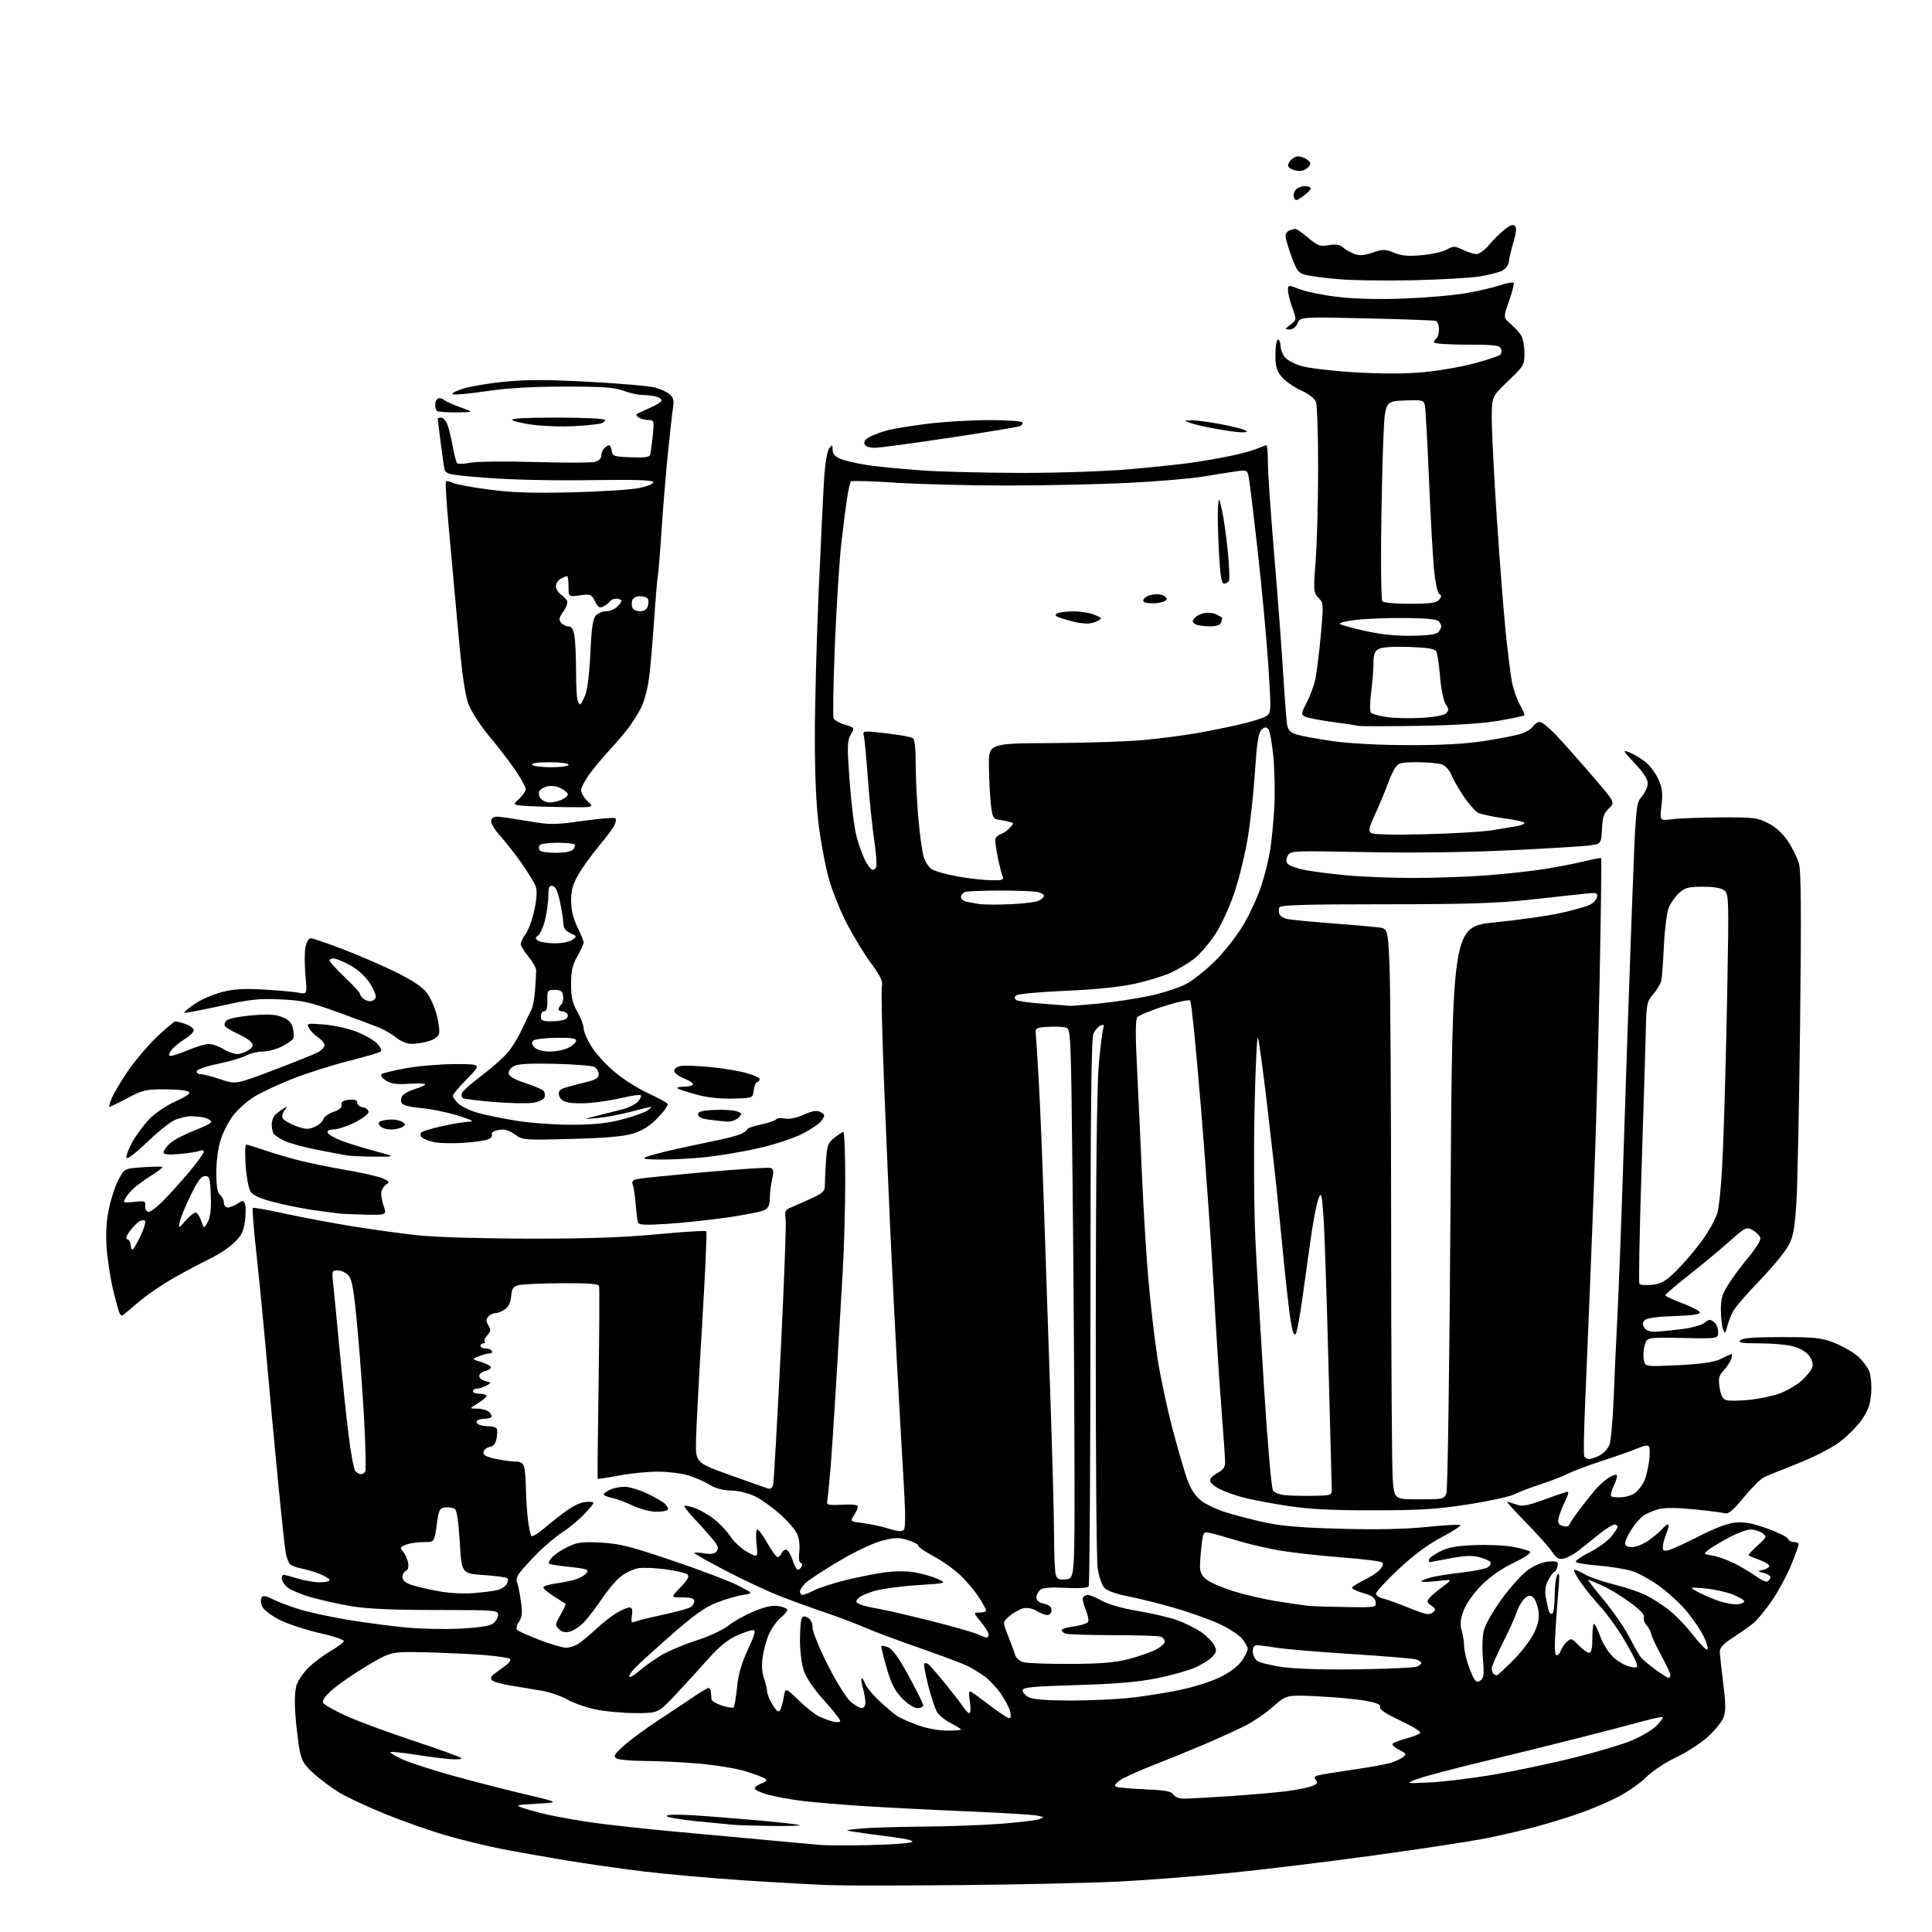 <?xml version="1.0" encoding="UTF-8" standalone="no"?>
<svg 
  version="1.1" 
  xmlns="http://www.w3.org/2000/svg" 
  xmlns:xlink="http://www.w3.org/1999/xlink" 
  xmlns:svg="http://www.w3.org/2000/svg"
  xmlns:rdf="http://www.w3.org/1999/02/22-rdf-syntax-ns#"
  xmlns:cc="http://creativecommons.org/ns#"
  xmlns:dc="http://purl.org/dc/elements/1.1/"
  viewBox="0 0 768 768"
  width="768"
  height="768"
>
<style>svg {background-color: white; }</style>"
<path stroke="none" fill="black" fill-rule="evenodd" d="M382.43,749.35C359.37,749.56 335.77,749.58 330.00,749.38C324.23,749.19 308.93,748.34 296.00,747.49C283.07,746.64 265.07,745.05 256.00,743.95C246.93,742.84 232.75,740.82 224.50,739.45C216.25,738.07 204.78,736.03 199.00,734.90C193.22,733.78 183.32,731.34 177.00,729.50C170.68,727.65 159.89,723.85 153.03,721.05C146.16,718.26 138.12,714.52 135.15,712.74C132.17,710.96 127.58,707.57 124.93,705.21C120.90,701.61 119.96,700.09 119.11,695.71C118.55,692.85 117.80,686.61 117.44,681.85C117.02,676.35 117.19,671.96 117.91,669.79C118.52,667.91 120.71,664.75 122.77,662.77C124.82,660.79 128.72,657.88 131.43,656.31C134.13,654.74 136.50,652.99 136.69,652.43C136.88,651.87 132.57,650.40 127.11,649.17C121.65,647.94 114.52,645.60 111.26,643.97C107.88,642.28 104.86,640.00 104.26,638.66C103.67,637.37 103.53,635.75 103.96,635.07C104.55,634.11 105.63,634.28 108.63,635.81C110.77,636.90 115.67,638.73 119.51,639.88C123.36,641.02 131.90,642.85 138.50,643.94C145.10,645.04 155.45,646.40 161.50,646.97C167.55,647.54 177.45,647.72 183.50,647.37C191.18,646.93 195.03,646.28 196.25,645.21C197.21,644.38 198.00,642.86 198.00,641.85C198.00,640.10 196.64,640.00 173.25,640.00C155.60,639.99 145.92,639.55 139.50,638.46C134.55,637.62 127.26,635.98 123.30,634.83C119.34,633.68 115.17,631.88 114.05,630.83C112.92,629.78 112.00,628.26 112.00,627.46C112.00,626.66 112.34,626.00 112.75,626.01C113.16,626.02 115.71,626.69 118.41,627.51C121.11,628.33 125.05,629.00 127.16,629.00C129.27,629.00 131.00,628.60 131.00,628.11C131.00,627.62 129.28,626.53 127.18,625.69C125.07,624.85 121.71,623.85 119.71,623.47C117.71,623.10 115.66,622.28 115.15,621.65C114.65,621.02 113.96,619.15 113.62,617.50C113.29,615.85 111.90,603.02 110.54,589.00C109.17,574.98 107.13,552.92 105.99,540.00C104.85,527.08 103.04,508.44 101.96,498.58C100.88,488.73 100.21,480.45 100.48,480.19C100.74,479.92 106.26,480.88 112.73,482.32C119.20,483.75 131.25,486.03 139.50,487.38C147.75,488.73 159.90,490.40 166.50,491.09C173.41,491.81 192.07,492.36 210.50,492.38C233.70,492.40 247.68,491.92 261.34,490.63C271.70,489.65 280.43,489.10 280.75,489.41C281.06,489.73 280.32,506.53 279.09,526.74C277.87,546.96 276.78,567.54 276.68,572.47C276.50,581.44 276.50,581.44 290.00,586.29C297.43,588.96 304.27,591.38 305.20,591.68C306.41,592.05 307.05,591.52 307.38,589.85C307.64,588.56 308.97,565.00 310.34,537.50C311.70,510.00 312.59,486.05 312.30,484.28C311.85,481.46 312.13,480.91 314.64,479.89C316.21,479.24 319.84,477.63 322.71,476.31C327.11,474.27 327.91,473.48 327.89,471.20C327.88,469.71 328.08,465.37 328.33,461.54C328.74,455.36 329.10,454.33 331.64,452.30C333.21,451.04 334.84,450.01 335.25,450.00C335.66,450.00 335.99,458.66 335.99,469.25C335.98,479.84 335.53,496.15 334.99,505.50C334.45,514.85 333.31,534.20 332.47,548.50C331.62,562.80 330.52,579.27 330.02,585.09C329.52,590.92 328.97,596.32 328.80,597.09C328.56,598.21 329.77,598.43 334.75,598.15C338.96,597.91 341.00,598.17 341.00,598.93C341.00,599.56 340.30,601.13 339.45,602.43C337.90,604.80 337.90,604.80 343.20,605.47C346.12,605.84 350.68,606.83 353.34,607.68C356.78,608.77 358.49,608.91 359.25,608.15C360.01,607.39 359.97,601.35 359.12,587.29C358.47,576.41 357.29,555.58 356.50,541.00C355.72,526.42 354.61,504.38 354.04,492.00C353.47,479.62 352.33,452.79 351.50,432.36C350.68,411.94 350.25,393.94 350.55,392.36C351.00,390.04 350.17,388.23 346.17,382.78C343.45,379.09 339.18,372.08 336.67,367.22C334.16,362.36 330.99,354.56 329.64,349.89C328.29,345.23 326.45,335.69 325.54,328.70C324.43,320.08 323.91,308.50 323.92,292.74C323.92,279.96 324.61,253.97 325.44,235.00C326.27,216.03 327.25,195.89 327.61,190.25C328.00,184.25 328.82,179.28 329.60,178.25C330.84,176.63 330.94,176.67 330.97,178.80C330.99,180.44 331.94,181.49 334.25,182.45C336.04,183.19 340.88,184.30 345.00,184.91C349.12,185.51 358.80,186.46 366.50,187.00C374.20,187.54 392.20,187.98 406.50,187.99C421.12,187.99 439.72,187.35 449.00,186.53C458.07,185.73 468.88,184.60 473.00,184.03C477.12,183.45 484.02,182.28 488.32,181.41C492.62,180.55 497.67,179.20 499.54,178.42C501.41,177.64 503.18,177.00 503.47,177.00C503.76,177.00 504.00,180.06 504.00,183.80C504.00,187.54 505.10,203.63 506.44,219.55C507.79,235.47 509.39,256.60 510.00,266.50C510.61,276.40 511.33,285.93 511.59,287.68C511.97,290.20 512.74,291.09 515.28,291.93C517.05,292.51 523.45,293.70 529.50,294.57C536.27,295.54 547.81,296.17 559.50,296.21C572.24,296.26 582.07,295.74 589.35,294.65C595.32,293.75 602.00,292.48 604.21,291.82C606.42,291.16 608.73,289.80 609.35,288.81C609.97,287.81 611.18,287.00 612.03,287.00C612.88,287.00 615.63,289.14 618.13,291.75C620.64,294.36 627.06,301.56 632.39,307.75C642.10,319.01 642.10,319.01 639.60,321.32C637.58,323.19 637.05,324.75 636.81,329.56C636.50,335.50 636.50,335.50 631.20,336.15C628.28,336.50 613.91,337.36 599.25,338.05C582.94,338.82 561.04,339.08 542.80,338.73C513.76,338.16 512.96,338.20 511.93,340.14C511.17,341.55 511.18,342.51 511.95,343.44C512.55,344.16 515.61,345.24 518.77,345.85C521.92,346.46 529.45,347.42 535.50,347.98C541.55,348.54 553.48,349.00 562.00,349.00C570.52,349.00 583.58,348.54 591.00,347.97C598.42,347.41 608.77,346.28 614.00,345.45C619.23,344.62 626.34,343.23 629.82,342.37C633.29,341.51 636.29,340.96 636.48,341.15C636.66,341.34 636.41,361.98 635.92,387.00C635.42,412.02 634.57,444.88 634.02,460.00C633.47,475.12 632.54,499.20 631.96,513.50C631.39,527.80 630.54,548.05 630.09,558.50C629.63,568.95 629.48,578.06 629.74,578.75C630.00,579.44 630.86,580.00 631.66,580.00C632.45,580.00 634.36,579.35 635.91,578.55C637.45,577.75 639.20,575.84 639.78,574.30C640.36,572.76 641.11,564.52 641.45,556.00C641.78,547.48 642.49,531.95 643.02,521.50C643.56,511.05 644.66,481.57 645.46,456.00C646.27,430.43 647.67,389.25 648.59,364.50C650.24,319.73 650.26,319.49 652.62,316.67C653.93,315.12 655.00,312.73 655.00,311.36C655.00,309.74 653.20,306.97 649.81,303.39C645.11,298.43 644.90,298.01 647.56,299.02C649.17,299.63 652.01,301.30 653.86,302.71C655.72,304.13 658.12,307.29 659.21,309.73C660.80,313.35 661.04,315.32 660.47,320.24C659.77,326.29 659.77,326.29 664.64,325.65C667.31,325.29 675.97,324.97 683.88,324.93C697.10,324.87 698.64,325.06 702.88,327.23C705.86,328.75 708.65,331.29 710.74,334.38C712.52,337.02 714.49,341.06 715.12,343.34C715.96,346.38 716.08,363.22 715.58,406.00C715.21,438.18 714.55,470.35 714.12,477.50C713.48,488.13 712.92,491.32 711.02,495.00C709.75,497.48 704.56,503.77 699.50,509.00C694.44,514.23 689.62,519.85 688.79,521.50C687.96,523.15 686.94,525.85 686.53,527.50C685.85,530.20 685.69,530.30 684.96,528.50C684.51,527.40 684.11,524.00 684.07,520.95C684.01,516.37 684.55,514.52 687.13,510.45C688.85,507.73 692.47,502.85 695.18,499.61C697.88,496.37 699.96,493.01 699.79,492.14C699.62,491.28 698.29,489.90 696.82,489.07C694.21,487.61 694.00,487.71 687.33,493.61C683.57,496.94 676.34,502.93 671.25,506.94C666.16,510.94 662.00,514.52 662.00,514.89C662.00,515.26 665.00,516.67 668.67,518.03C672.34,519.39 675.51,521.02 675.72,521.66C675.99,522.47 672.98,522.92 665.60,523.16C658.82,523.38 654.64,523.95 653.82,524.78C652.87,525.73 652.82,526.49 653.64,527.78C654.36,528.90 655.91,529.46 658.12,529.37C659.98,529.30 664.74,528.83 668.70,528.32C672.77,527.80 676.69,526.69 677.70,525.77C679.19,524.43 679.80,524.37 681.25,525.44C682.21,526.14 683.00,527.95 683.00,529.45C683.00,532.17 683.00,532.17 668.80,531.87C654.61,531.58 654.61,531.58 653.73,534.94C653.25,536.80 653.14,539.44 653.49,540.81C654.11,543.30 654.11,543.30 667.01,542.69C676.01,542.26 681.04,541.55 683.70,540.34C685.79,539.39 687.80,538.44 688.17,538.25C688.54,538.05 688.60,538.80 688.31,539.91C688.02,541.03 686.68,543.13 685.34,544.57C683.25,546.83 683.00,547.81 683.56,551.57C684.03,554.69 684.78,556.11 686.19,556.56C687.28,556.90 691.39,556.87 695.33,556.48C699.27,556.08 704.80,554.91 707.60,553.87C710.41,552.82 714.32,550.51 716.28,548.73C718.25,546.95 720.12,544.56 720.45,543.41C720.81,542.10 720.28,540.36 719.04,538.78C717.87,537.29 715.22,535.79 712.58,535.13C710.13,534.51 704.17,534.00 699.36,534.00C692.35,534.00 690.85,533.75 691.85,532.75C692.74,531.86 697.45,531.51 708.30,531.52C721.87,531.53 724.13,531.79 729.33,533.87C732.54,535.15 736.65,537.51 738.46,539.10C740.27,540.69 742.31,543.34 743.00,544.99C743.71,546.72 744.06,550.45 743.82,553.77C743.50,558.25 742.66,560.63 740.10,564.35C738.29,566.99 734.22,571.05 731.07,573.37C727.87,575.73 720.52,579.47 714.42,581.85C708.41,584.20 702.42,586.65 701.11,587.30C699.79,587.96 696.19,591.55 693.11,595.30C688.72,600.64 687.08,601.98 685.51,601.54C684.40,601.23 678.86,600.52 673.20,599.96C666.31,599.29 661.67,599.28 659.20,599.95C657.16,600.50 654.47,601.68 653.21,602.56C651.95,603.45 649.81,605.92 648.46,608.07C647.11,610.21 646.00,612.64 646.00,613.48C646.00,614.48 646.97,615.00 648.85,615.00C650.42,615.00 653.45,613.73 655.60,612.17C657.74,610.61 660.12,608.58 660.87,607.67C661.63,606.75 662.62,606.00 663.07,606.00C663.53,606.00 663.25,607.56 662.45,609.47C661.65,611.38 661.00,613.82 661.00,614.90C661.00,616.57 661.41,616.74 663.75,616.05C665.26,615.61 670.68,613.09 675.79,610.47C681.70,607.43 686.80,605.53 689.83,605.24C693.35,604.90 696.60,605.50 702.38,607.56C706.68,609.08 710.42,610.93 710.70,611.66C710.98,612.40 712.07,613.00 713.11,613.00C714.15,613.00 715.00,613.40 715.00,613.90C715.00,614.39 713.65,618.10 712.01,622.14C710.37,626.18 706.91,632.57 704.34,636.34C701.77,640.10 698.27,644.26 696.58,645.57C694.89,646.88 691.25,649.43 688.50,651.24C684.57,653.83 683.53,655.07 683.66,657.02C683.75,658.38 684.38,664.08 685.06,669.67C686.07,677.90 686.07,680.43 685.02,682.94C684.31,684.65 681.49,688.07 678.75,690.54C676.00,693.01 670.36,696.64 666.20,698.61C662.01,700.60 656.77,704.08 654.42,706.42C652.09,708.75 647.11,712.26 643.34,714.23C639.58,716.20 632.67,719.14 628.00,720.78C623.33,722.42 615.23,724.90 610.00,726.30C604.77,727.70 595.77,729.77 590.00,730.90C584.23,732.02 564.65,735.00 546.50,737.50C528.35,740.01 502.48,743.17 489.00,744.52C475.52,745.87 455.47,747.42 444.43,747.97C433.39,748.51 405.49,749.13 382.43,749.35zM345.75,733.45C354.14,733.26 361.67,732.72 362.49,732.26C363.46,731.72 360.53,730.98 354.24,730.18C348.88,729.49 342.48,728.62 340.00,728.24C335.50,727.54 335.50,727.54 342.00,726.89C345.57,726.53 356.60,726.18 366.50,726.11C376.40,726.05 390.43,725.54 397.69,724.99C404.94,724.44 411.89,723.60 413.14,723.14C415.25,722.36 415.16,722.25 411.96,721.68C410.06,721.33 397.48,720.58 384.00,720.02C370.52,719.45 352.30,718.52 343.50,717.96C334.70,717.39 323.68,716.46 319.00,715.90C314.32,715.33 308.14,714.21 305.25,713.41C302.36,712.60 300.00,711.50 300.00,710.95C300.00,710.40 301.22,709.49 302.72,708.92C304.91,708.08 305.15,707.70 303.97,706.93C303.16,706.41 299.57,705.09 296.00,704.01C292.43,702.93 284.10,701.59 277.50,701.03C270.90,700.48 261.23,700.01 256.00,700.00C250.78,699.98 245.82,699.51 245.00,698.95C243.76,698.11 244.27,697.25 248.00,693.92C250.47,691.70 256.55,687.23 261.50,683.97C266.45,680.72 272.85,676.45 275.73,674.50C278.61,672.54 281.31,670.96 281.73,670.99C282.15,671.02 282.55,671.82 282.60,672.77C282.66,673.72 282.77,674.99 282.85,675.59C282.93,676.19 284.80,677.27 287.00,678.00C289.21,678.73 291.29,679.04 291.63,678.70C291.98,678.36 292.58,674.80 292.98,670.79C293.48,665.64 294.75,661.22 297.28,655.75C300.29,649.24 300.60,648.00 299.18,648.01C298.26,648.02 295.23,649.08 292.46,650.37C289.08,651.94 285.44,654.96 281.46,659.50C278.18,663.22 272.39,669.59 268.58,673.64C261.66,681.00 261.66,681.00 252.58,680.98C247.59,680.97 240.41,680.31 236.64,679.51C232.86,678.71 227.91,676.96 225.62,675.63C223.34,674.29 218.78,672.72 215.49,672.13C212.19,671.55 206.61,670.61 203.07,670.05C199.53,669.49 196.16,668.54 195.57,667.93C194.80,667.14 195.15,666.35 196.79,665.16C198.04,664.25 200.07,662.75 201.29,661.84C202.50,660.92 203.17,659.84 202.77,659.44C202.37,659.04 197.87,658.36 192.77,657.93C187.67,657.51 177.18,657.01 169.47,656.83C155.43,656.50 155.43,656.50 145.95,662.16C140.74,665.27 134.49,669.57 132.06,671.72C129.08,674.37 127.92,676.06 128.47,676.95C128.91,677.67 132.93,679.94 137.39,682.00C141.85,684.06 153.93,688.53 164.24,691.95C174.54,695.36 183.19,698.50 183.45,698.93C183.72,699.35 181.59,699.50 178.72,699.26C175.85,699.01 169.48,698.19 164.56,697.42C159.65,696.66 155.42,696.25 155.16,696.50C154.91,696.76 157.13,698.07 160.10,699.41C163.07,700.75 172.03,703.66 180.00,705.87C187.97,708.08 200.80,711.38 208.50,713.20C222.50,716.50 222.50,716.50 213.50,717.00C204.89,717.48 204.65,717.55 208.00,718.73C209.93,719.40 214.43,720.61 218.00,721.42C221.57,722.22 229.26,723.58 235.09,724.44C240.91,725.29 255.54,726.91 267.59,728.03C279.64,729.15 296.70,730.72 305.50,731.51C314.30,732.31 323.52,733.15 326.00,733.38C328.48,733.61 337.36,733.64 345.75,733.45zM306.42,725.84C299.86,725.75 292.93,725.53 291.00,725.34C289.07,725.16 282.44,724.50 276.25,723.89C270.06,723.27 265.00,722.36 265.00,721.86C265.00,721.35 269.20,721.21 274.75,721.55C280.11,721.87 291.90,722.79 300.95,723.60C309.99,724.40 317.61,725.27 317.86,725.53C318.12,725.79 312.97,725.93 306.42,725.84zM470.67,715.00C472.41,715.00 480.74,714.54 489.17,713.97C497.60,713.40 507.70,712.52 511.61,712.00C515.51,711.48 519.95,710.59 521.46,710.01C523.64,709.19 523.98,708.68 523.08,707.60C522.19,706.52 522.43,706.11 524.22,705.68C525.48,705.37 531.45,704.40 537.50,703.52C543.55,702.64 550.09,701.49 552.03,700.98C553.97,700.46 556.42,699.41 557.47,698.64C559.29,697.31 559.22,697.17 556.08,695.54C554.26,694.60 553.16,693.48 553.64,693.06C554.11,692.64 556.65,691.72 559.28,691.01C561.90,690.30 564.30,689.32 564.60,688.83C564.91,688.34 561.31,686.14 556.62,683.94C550.82,681.22 548.25,679.51 548.60,678.59C548.98,677.60 547.41,676.92 542.81,676.08C539.34,675.44 530.85,674.65 523.94,674.32C511.39,673.72 511.39,673.72 506.15,678.36C503.28,680.92 498.21,684.38 494.90,686.05C491.59,687.72 484.29,691.04 478.69,693.43C473.09,695.82 463.68,699.65 457.78,701.95C451.89,704.25 446.04,706.96 444.78,707.99C442.96,709.48 442.80,709.95 444.00,710.35C444.82,710.63 449.99,711.05 455.47,711.30C463.25,711.65 465.66,712.10 466.46,713.37C467.06,714.32 468.82,715.00 470.67,715.00zM568.50,708.54C574.00,708.27 585.25,706.90 593.50,705.50C601.75,704.09 615.92,701.12 625.00,698.89C634.08,696.66 644.69,693.51 648.59,691.89C652.49,690.27 656.95,687.61 658.51,685.98C660.08,684.35 661.16,682.84 660.93,682.62C660.69,682.39 657.58,683.01 654.00,683.98C650.42,684.96 639.62,687.78 630.00,690.26C620.38,692.73 602.61,697.12 590.52,700.02C578.43,702.91 566.28,706.12 563.52,707.15C558.50,709.03 558.50,709.03 568.50,708.54zM376.25,687.95C379.41,687.98 382.00,687.78 382.00,687.52C382.00,687.26 380.21,686.13 378.01,685.01C375.82,683.89 373.38,681.97 372.58,680.74C371.79,679.51 370.19,674.74 369.02,670.13C367.85,665.53 367.12,661.55 367.38,661.28C367.65,661.02 368.32,661.08 368.88,661.43C369.44,661.77 372.59,665.38 375.89,669.44C379.18,673.50 382.46,677.76 383.18,678.91C383.89,680.06 384.87,681.00 385.35,681.00C385.83,681.00 385.92,678.93 385.54,676.39C384.98,672.71 385.11,671.95 386.17,672.58C386.90,673.02 390.34,675.55 393.81,678.19C397.28,680.84 400.59,683.00 401.17,683.00C401.80,683.00 401.95,681.95 401.55,680.35C401.18,678.89 399.55,675.75 397.92,673.38C396.28,671.00 393.50,667.97 391.72,666.65C389.95,665.32 386.93,663.43 385.00,662.44C383.07,661.45 374.75,658.30 366.50,655.44C358.25,652.59 348.12,648.81 344.00,647.05C339.88,645.29 332.68,642.56 328.00,640.99C323.32,639.42 315.45,636.57 310.50,634.65C305.55,632.74 295.76,628.18 288.75,624.52C281.74,620.86 276.00,617.64 276.00,617.35C276.00,617.06 277.72,617.12 279.83,617.47C282.60,617.94 283.99,617.71 284.88,616.65C285.87,615.45 285.50,614.47 282.86,611.34C281.08,609.23 277.82,605.60 275.62,603.27C273.42,600.94 271.82,598.85 272.06,598.61C272.30,598.37 274.15,598.75 276.17,599.45C278.20,600.14 281.72,602.19 284.01,604.00C286.29,605.81 289.19,608.92 290.44,610.90C291.70,612.88 294.66,615.58 297.02,616.90C301.31,619.30 301.31,619.30 300.73,613.65C300.40,610.46 300.54,608.00 301.06,608.00C301.57,608.00 303.38,610.48 305.09,613.50C306.79,616.52 308.61,619.00 309.13,619.00C309.64,619.00 310.32,618.33 310.64,617.50C310.95,616.67 311.77,616.00 312.45,616.00C313.13,616.00 314.27,617.80 315.00,620.00C315.73,622.20 316.67,624.00 317.10,624.00C317.53,624.00 318.21,623.46 318.62,622.81C319.02,622.15 318.87,621.46 318.28,621.26C317.63,621.04 317.41,619.34 317.73,616.97C318.02,614.80 317.69,611.67 316.99,609.97C316.29,608.29 313.21,604.67 310.14,601.94C307.07,599.20 302.54,595.99 300.08,594.79C297.49,593.54 293.45,592.57 290.54,592.50C287.23,592.42 284.30,591.62 282.00,590.17C280.07,588.96 276.28,587.30 273.57,586.48C270.86,585.67 265.39,585.00 261.43,585.00C257.46,585.00 250.52,585.70 246.00,586.56C241.48,587.42 237.69,587.98 237.58,587.81C237.47,587.64 237.64,570.62 237.95,550.00C238.25,529.38 238.34,511.94 238.15,511.25C237.88,510.32 234.07,510.03 223.14,510.10C215.09,510.15 207.38,510.51 206.00,510.89C204.00,511.44 203.44,512.31 203.19,515.27C202.99,517.69 202.13,519.50 200.72,520.48C199.53,521.32 197.81,522.00 196.90,522.00C195.99,522.00 194.71,522.64 194.07,523.42C193.16,524.52 193.17,525.31 194.15,526.87C195.20,528.56 195.13,529.20 193.70,530.78C192.76,531.81 192.30,532.96 192.66,533.33C193.03,533.70 192.81,534.00 192.17,534.00C191.52,534.00 191.00,534.45 191.00,535.00C191.00,535.55 191.87,536.00 192.94,536.00C194.01,536.00 195.16,536.45 195.50,537.00C195.84,537.55 195.45,538.00 194.62,538.00C193.80,538.00 191.86,538.52 190.32,539.15C187.50,540.29 187.50,540.29 191.31,541.43C193.41,542.06 195.12,543.01 195.12,543.54C195.12,544.07 194.08,544.75 192.81,545.05C191.54,545.34 190.50,546.22 190.50,547.00C190.50,547.78 191.62,548.68 193.00,549.02C195.50,549.62 195.50,549.62 193.32,550.81C192.11,551.47 190.43,552.00 189.57,552.00C188.70,552.00 188.00,552.45 188.00,553.00C188.00,553.55 189.05,554.00 190.33,554.00C191.62,554.00 192.97,554.30 193.33,554.66C193.70,555.03 192.31,556.37 190.25,557.63C186.50,559.94 186.50,559.94 189.82,559.97C191.65,559.99 193.76,560.62 194.52,561.38C195.28,562.14 195.63,563.04 195.29,563.38C194.95,563.72 193.64,564.00 192.39,564.00C191.14,564.00 189.87,564.40 189.56,564.90C189.26,565.39 189.72,566.06 190.59,566.40C191.45,566.73 193.23,567.00 194.52,567.00C195.82,567.00 197.13,567.40 197.44,567.90C197.74,568.39 197.72,570.17 197.38,571.84C196.96,573.94 196.11,574.99 194.65,575.20C193.48,575.36 192.38,576.24 192.21,577.16C191.96,578.42 193.11,579.07 196.99,579.91C199.80,580.51 203.37,581.00 204.93,581.00C207.03,581.00 207.92,581.59 208.37,583.25C208.70,584.49 209.02,588.42 209.07,592.00C209.12,595.58 209.49,601.07 209.88,604.22C210.28,607.36 210.90,610.24 211.27,610.61C211.65,610.98 213.99,609.53 216.49,607.39C218.99,605.25 223.10,602.04 225.63,600.25C228.56,598.18 231.42,597.00 233.50,597.00C236.78,597.00 236.78,597.00 232.64,601.48C230.36,603.95 226.36,607.32 223.74,608.97C221.12,610.62 216.26,614.74 212.94,618.14C209.62,621.53 206.45,625.15 205.91,626.18C205.36,627.20 205.19,628.50 205.53,629.06C205.88,629.61 206.55,632.81 207.02,636.16C207.72,641.09 207.58,642.71 206.29,644.68C205.36,646.10 205.08,647.46 205.60,647.96C206.10,648.43 210.10,650.21 214.50,651.90C218.90,653.60 223.64,654.99 225.03,655.00C226.42,655.00 228.67,654.26 230.03,653.35C231.39,652.45 234.53,649.82 237.00,647.51C239.47,645.20 243.13,642.34 245.12,641.15C247.11,639.97 249.39,639.00 250.19,639.00C251.26,639.00 251.53,639.85 251.19,642.16C250.78,644.93 250.96,645.23 252.61,644.57C253.65,644.16 258.77,642.91 264.00,641.79C269.23,640.66 274.06,639.30 274.75,638.75C275.44,638.20 276.00,637.14 276.00,636.38C276.00,635.40 274.62,635.00 271.30,635.00C266.59,635.00 266.59,635.00 270.50,631.00C273.29,628.14 274.10,626.70 273.32,625.92C272.73,625.33 268.79,624.38 264.57,623.82C260.35,623.26 255.43,623.07 253.63,623.41C251.83,623.75 248.87,625.12 247.05,626.46C245.23,627.80 241.84,631.74 239.51,635.20C237.19,638.67 233.94,642.94 232.29,644.69C230.65,646.45 228.07,648.19 226.57,648.57C224.64,649.06 223.34,648.77 222.17,647.59C220.61,646.04 220.66,645.66 222.83,641.88C224.11,639.65 225.01,637.70 224.83,637.55C224.65,637.39 222.59,636.08 220.25,634.62C217.91,633.17 216.00,631.56 216.00,631.05C216.00,630.54 218.14,629.83 220.75,629.48C223.36,629.13 226.93,628.40 228.67,627.87C230.41,627.33 232.37,626.26 233.01,625.49C233.95,624.36 233.72,623.99 231.84,623.61C230.55,623.34 227.08,622.89 224.11,622.60C221.15,622.30 218.49,621.83 218.20,621.54C217.92,621.25 218.49,620.12 219.47,619.03C220.46,617.94 223.26,616.09 225.69,614.91C229.48,613.07 231.39,612.83 238.81,613.21C246.22,613.59 250.44,614.65 267.41,620.40C278.36,624.10 290.06,628.55 293.41,630.27C299.50,633.40 299.50,633.40 295.37,634.00C293.10,634.33 288.42,635.70 284.97,637.05C280.17,638.93 275.88,641.98 266.60,650.13C259.95,655.98 253.41,661.94 252.08,663.38C250.75,664.81 249.91,666.25 250.22,666.56C250.54,666.87 252.30,665.80 254.14,664.19C255.99,662.58 259.75,659.88 262.51,658.20C265.26,656.51 271.65,653.79 276.71,652.15C282.01,650.43 287.52,647.87 289.71,646.11C291.80,644.43 296.40,641.89 299.93,640.45C304.53,638.58 307.29,638.02 309.67,638.47C311.50,638.81 313.00,639.48 313.00,639.96C313.00,640.43 311.76,641.87 310.25,643.16C308.74,644.45 306.70,647.30 305.72,649.50C304.74,651.70 303.60,655.75 303.19,658.50C302.70,661.75 302.87,664.72 303.66,667.00C304.34,668.92 304.91,671.35 304.94,672.38C304.97,673.42 305.96,675.82 307.14,677.72C308.70,680.25 309.49,680.82 310.09,679.86C310.54,679.13 311.20,676.79 311.56,674.66C312.21,670.78 312.21,670.78 317.36,675.78C320.19,678.54 323.85,681.45 325.50,682.25C327.15,683.06 329.74,684.02 331.25,684.38C332.84,684.76 334.00,684.62 334.00,684.05C334.00,683.51 331.10,679.84 327.55,675.91C323.60,671.52 320.50,666.98 319.55,664.19C318.70,661.69 318.00,656.39 318.00,652.40C318.00,648.42 318.27,644.46 318.60,643.60C319.06,642.40 319.64,642.27 321.10,643.05C322.30,643.70 323.00,645.15 323.00,647.00C323.00,648.62 325.75,655.35 329.11,661.97C332.55,668.76 336.51,675.09 338.18,676.50C339.82,677.88 341.79,679.00 342.58,679.00C343.39,679.00 344.00,678.03 344.00,676.74C344.00,675.50 343.56,672.94 343.02,671.06C342.48,669.17 342.24,667.43 342.49,667.18C342.74,666.93 343.38,667.88 343.92,669.29C344.46,670.71 347.01,673.81 349.58,676.18C352.15,678.55 355.19,681.15 356.33,681.95C357.47,682.75 361.13,684.41 364.45,685.65C368.01,686.97 372.87,687.92 376.25,687.95zM364.70,679.00C363.35,679.00 360.85,677.40 358.62,675.13C355.68,672.11 354.30,669.41 352.43,662.95C351.10,658.39 350.17,654.49 350.37,654.30C350.56,654.10 351.81,654.36 353.13,654.86C354.77,655.48 357.35,659.11 361.27,666.29C364.42,672.07 367.00,677.30 367.00,677.90C367.00,678.51 365.97,679.00 364.70,679.00zM425.29,675.99C432.87,675.99 443.45,675.54 448.79,674.97C454.13,674.41 463.09,673.00 468.71,671.85C474.48,670.67 481.64,668.40 485.18,666.63C489.06,664.68 492.30,662.21 493.72,660.10C494.97,658.23 496.00,656.16 496.00,655.49C496.00,654.82 495.01,653.01 493.81,651.48C492.60,649.95 488.44,647.24 484.56,645.47C480.68,643.70 472.77,640.88 467.00,639.21C461.23,637.53 452.90,635.45 448.50,634.58C443.09,633.50 439.96,632.33 438.82,630.97C437.89,629.86 436.77,626.37 436.32,623.22C435.87,620.08 435.53,576.55 435.58,526.50C435.63,466.03 436.04,431.26 436.81,422.87C437.45,415.92 438.25,409.51 438.60,408.61C439.07,407.38 438.81,407.14 437.53,407.63C436.61,407.98 435.32,409.45 434.67,410.89C433.80,412.83 433.49,441.06 433.47,521.50C433.46,580.90 433.14,629.98 432.77,630.57C432.34,631.26 429.03,631.49 423.55,631.20C417.61,630.89 414.55,631.13 413.50,632.00C412.68,632.68 412.00,634.05 412.00,635.04C412.00,636.23 413.02,637.07 415.00,637.50C417.06,637.95 418.00,638.76 418.00,640.08C418.00,641.17 417.31,642.00 416.40,642.00C415.53,642.00 413.56,641.26 412.03,640.36C410.28,639.32 408.30,638.96 406.67,639.37C405.26,639.72 402.85,641.09 401.32,642.40C398.54,644.79 398.54,644.79 400.69,650.14C401.87,653.09 403.13,656.51 403.49,657.75C403.86,659.03 405.28,660.32 406.82,660.75C408.29,661.16 416.70,661.47 425.50,661.43C437.52,661.38 443.24,660.91 448.50,659.55C452.35,658.56 457.19,656.89 459.25,655.85C461.31,654.81 463.00,653.34 463.00,652.59C463.00,651.83 462.29,650.94 461.42,650.61C460.55,650.27 452.04,650.00 442.50,650.00C432.96,650.00 424.45,649.73 423.58,649.39C422.71,649.06 422.00,648.43 422.00,647.99C422.00,647.55 424.28,646.87 427.07,646.49C429.86,646.11 432.35,645.25 432.60,644.59C432.86,643.93 432.36,641.71 431.50,639.65C430.64,637.60 430.20,635.48 430.53,634.96C430.85,634.43 431.71,634.00 432.43,634.00C433.16,634.00 435.72,635.07 438.12,636.39C440.71,637.80 446.49,639.43 452.24,640.37C457.59,641.25 464.57,642.88 467.74,643.99C470.91,645.10 475.30,647.26 477.49,648.79C479.69,650.33 482.03,652.68 482.70,654.02C483.74,656.12 483.62,656.77 481.86,658.65C480.73,659.85 477.55,661.81 474.79,663.00C472.03,664.18 465.21,666.07 459.64,667.18C452.38,668.63 443.40,669.39 428.00,669.85C410.04,670.39 406.50,670.74 406.50,671.97C406.50,672.78 407.62,674.01 409.00,674.71C410.65,675.54 416.18,675.98 425.29,675.99zM588.70,667.83C589.82,666.90 590.00,665.09 589.49,659.57C589.13,655.68 589.27,650.63 589.79,648.34C590.35,645.90 593.34,640.61 597.04,635.53C600.50,630.77 605.26,625.54 607.63,623.91C610.21,622.13 613.45,620.86 615.72,620.72C619.00,620.53 619.46,620.76 619.16,622.50C618.97,623.60 618.40,624.65 617.89,624.84C617.38,625.03 616.25,626.54 615.39,628.21C614.34,630.25 614.03,632.44 614.46,634.87C614.82,636.87 615.34,639.29 615.63,640.26C615.91,641.24 616.56,641.77 617.07,641.46C617.58,641.14 618.01,637.87 618.02,634.19C618.02,630.51 618.51,626.83 619.09,626.00C619.87,624.91 620.00,626.27 619.58,631.00C619.26,634.58 618.71,642.11 618.35,647.75C617.90,654.84 618.03,658.00 618.78,658.00C619.38,658.00 620.13,657.16 620.46,656.13C620.78,655.10 621.86,653.53 622.85,652.64C624.52,651.13 624.83,651.22 627.51,654.01C629.08,655.65 630.96,657.00 631.69,657.00C632.63,657.00 633.00,655.25 633.00,650.80C633.00,647.39 633.38,645.03 633.83,645.55C634.29,646.07 635.42,648.55 636.35,651.07C637.27,653.58 639.48,657.02 641.26,658.71C643.04,660.41 646.01,662.11 647.85,662.50C650.99,663.16 651.15,663.06 650.48,660.94C650.09,659.70 647.72,655.27 645.21,651.09C642.71,646.92 638.58,641.25 636.03,638.50C633.49,635.75 629.94,631.36 628.15,628.75C626.37,626.14 625.35,624.00 625.89,624.00C626.44,624.00 628.37,624.87 630.19,625.93C632.01,626.99 637.19,628.77 641.70,629.88C646.21,630.99 651.83,632.88 654.20,634.07C656.56,635.26 660.59,637.82 663.15,639.75C665.71,641.68 670.21,646.34 673.15,650.12C676.19,654.02 678.63,656.37 678.81,655.56C678.98,654.79 678.22,652.40 677.13,650.26C676.04,648.11 673.32,644.05 671.08,641.22C668.84,638.39 664.01,633.81 660.35,631.03C656.68,628.25 651.40,625.31 648.62,624.48C645.84,623.65 639.82,622.69 635.25,622.34C630.67,621.99 626.71,621.33 626.43,620.88C626.15,620.43 628.58,618.73 631.83,617.09C635.08,615.45 638.92,612.70 640.37,610.98C641.81,609.25 643.00,607.43 643.00,606.92C643.00,606.42 642.44,606.00 641.75,606.01C641.06,606.01 638.38,607.70 635.78,609.76C633.19,611.81 629.59,614.70 627.78,616.17C625.98,617.64 623.32,619.14 621.87,619.50C619.67,620.05 618.88,619.62 616.97,616.83C615.72,615.00 611.07,609.79 606.62,605.25C602.18,600.71 598.80,597.00 599.12,597.00C599.44,597.00 601.05,597.47 602.70,598.04C605.20,598.92 607.07,598.59 614.04,596.04C618.63,594.37 622.76,593.00 623.21,593.00C623.67,593.00 623.20,594.69 622.16,596.75C621.13,598.81 619.99,601.71 619.64,603.18C619.11,605.37 619.40,605.99 621.20,606.56C622.55,606.99 623.56,606.82 623.80,606.11C624.01,605.48 625.83,602.79 627.84,600.13C629.85,597.48 632.65,593.95 634.06,592.30C635.47,590.64 637.85,588.49 639.34,587.51C640.84,586.53 642.33,586.00 642.66,586.33C642.99,586.66 642.49,588.56 641.55,590.55C640.60,592.53 640.11,594.44 640.45,594.78C640.79,595.12 642.73,595.29 644.76,595.16C646.79,595.02 649.29,594.14 650.32,593.21C651.36,592.27 652.78,590.38 653.49,589.00C654.19,587.63 655.08,584.16 655.47,581.30C655.86,578.43 655.89,575.63 655.53,575.06C655.11,574.37 653.64,574.57 651.20,575.64C649.16,576.53 642.96,578.73 637.40,580.53C631.85,582.33 625.55,584.69 623.40,585.76C621.26,586.84 616.35,588.75 612.50,590.00C608.65,591.25 603.92,593.05 602.00,594.00C600.08,594.94 591.75,596.76 583.50,598.03C571.19,599.94 564.47,600.36 546.00,600.38C529.50,600.39 520.44,599.93 512.00,598.64C505.68,597.68 497.83,596.21 494.56,595.37C491.29,594.53 486.91,592.97 484.81,591.90C482.71,590.83 481.00,589.31 481.00,588.51C481.00,587.71 482.35,586.35 484.00,585.50C486.22,584.35 487.00,583.24 487.00,581.21C487.00,579.71 486.34,570.16 485.54,559.99C484.73,549.82 483.37,528.51 482.51,512.64C481.66,496.76 479.39,464.60 477.47,441.18C475.55,417.75 473.60,398.20 473.14,397.74C472.68,397.28 468.02,398.28 462.77,399.96C457.52,401.65 452.73,403.62 452.13,404.34C451.35,405.29 451.30,411.06 451.98,424.58C452.49,434.99 453.40,454.52 453.99,468.00C454.58,481.48 455.74,500.15 456.57,509.50C457.40,518.85 458.97,532.35 460.06,539.50C461.14,546.65 463.84,559.39 466.05,567.80C468.26,576.22 470.98,585.56 472.11,588.56C473.44,592.13 475.32,594.91 477.54,596.60C479.41,598.03 483.77,600.08 487.22,601.16C490.67,602.25 497.55,604.03 502.50,605.13C509.21,606.62 516.94,607.27 532.93,607.71C547.43,608.10 558.51,607.87 567.18,606.98C574.24,606.26 580.26,605.93 580.57,606.23C580.87,606.54 577.44,608.75 572.94,611.15C567.49,614.04 561.78,618.29 555.87,623.84C550.99,628.43 547.00,632.77 547.00,633.49C547.00,634.20 548.24,635.07 549.75,635.43C551.26,635.78 555.97,637.48 560.20,639.20C566.66,641.82 568.16,642.11 569.47,641.02C570.88,639.85 570.83,639.57 568.97,638.27C567.23,637.05 567.11,636.57 568.20,635.24C568.92,634.38 571.30,632.34 573.50,630.73C577.50,627.79 577.50,627.79 571.25,628.49C567.81,628.88 565.00,628.94 565.00,628.64C565.00,628.33 566.69,627.63 568.75,627.07C570.81,626.52 576.49,625.62 581.36,625.07C586.23,624.52 590.84,623.55 591.60,622.92C592.36,622.29 592.74,621.39 592.45,620.91C592.15,620.44 590.19,619.59 588.08,619.02C585.20,618.25 582.27,618.36 576.37,619.49C572.04,620.32 568.39,621.00 568.25,621.00C568.11,621.00 568.00,620.56 568.00,620.02C568.00,619.48 569.91,618.05 572.25,616.83C575.51,615.13 578.72,614.52 586.00,614.21C591.23,613.98 598.18,614.29 601.45,614.90C604.73,615.51 607.79,616.39 608.26,616.86C608.74,617.34 605.84,619.28 601.74,621.22C597.02,623.47 592.44,626.66 589.00,630.09C585.80,633.30 582.92,637.35 581.86,640.13C580.50,643.72 580.31,645.58 581.04,648.14C581.57,649.98 582.00,652.71 582.00,654.21C582.00,655.71 582.72,659.08 583.61,661.72C584.49,664.35 585.68,667.07 586.24,667.76C587.04,668.74 587.59,668.76 588.70,667.83zM663.25,666.98C663.66,666.99 664.00,666.47 664.00,665.83C664.00,665.19 662.38,661.72 660.40,658.12C658.42,654.52 656.64,650.71 656.43,649.65C656.23,648.59 655.36,646.95 654.51,646.01C653.65,645.06 653.20,643.64 653.50,642.86C653.86,641.92 651.88,639.84 647.78,636.85C644.32,634.33 639.31,631.31 636.62,630.13C633.94,628.96 631.54,628.00 631.29,628.00C631.03,628.00 633.82,631.58 637.47,635.96C641.12,640.34 645.70,646.98 647.64,650.71C649.59,654.44 651.70,658.14 652.34,658.91C652.98,659.69 655.52,661.82 658.00,663.64C660.48,665.46 662.84,666.96 663.25,666.98zM594.95,666.00C595.28,666.00 598.34,663.19 601.73,659.75C605.14,656.31 608.86,651.34 610.03,648.68C611.60,645.13 611.98,642.85 611.50,639.99C611.14,637.86 610.20,635.58 609.40,634.92C608.26,633.97 607.56,634.09 606.02,635.48C604.95,636.45 603.55,638.87 602.91,640.87C602.26,642.87 599.77,648.36 597.37,653.09C594.97,657.81 593.00,662.35 593.00,663.17C593.00,663.99 593.30,664.97 593.67,665.33C594.03,665.70 594.61,666.00 594.95,666.00zM540.00,663.58C551.83,663.40 562.29,662.93 563.25,662.52C564.21,662.12 565.00,661.44 565.00,661.01C565.00,660.58 563.99,659.95 562.75,659.61C561.51,659.27 550.00,658.32 537.18,657.50C524.35,656.69 511.07,655.57 507.68,655.02C504.28,654.47 500.71,654.01 499.75,654.01C498.57,654.00 498.00,654.78 498.00,656.38C498.00,657.69 498.74,659.37 499.65,660.13C500.56,660.88 505.17,662.04 509.90,662.70C515.16,663.43 526.86,663.78 540.00,663.58zM392.25,650.96C392.66,650.98 393.00,650.43 393.00,649.73C393.00,649.03 391.62,646.78 389.93,644.73C386.85,641.00 386.85,641.00 389.43,641.00C390.84,641.00 392.00,640.64 392.00,640.20C392.00,639.75 390.71,637.39 389.12,634.95C387.54,632.50 384.27,628.59 381.85,626.26C379.43,623.93 374.61,620.51 371.15,618.65C367.68,616.80 364.91,614.89 365.00,614.39C365.08,613.90 363.20,612.92 360.82,612.21C357.14,611.10 355.60,611.15 350.40,612.52C346.93,613.44 339.63,616.92 333.42,620.62C327.43,624.18 321.51,628.05 320.26,629.22C319.02,630.39 318.00,631.95 318.00,632.67C318.00,633.40 318.47,634.00 319.04,634.00C319.61,634.00 321.75,633.16 323.79,632.12C325.83,631.09 331.38,629.30 336.12,628.14C340.86,626.98 347.75,625.60 351.44,625.08C355.37,624.52 360.34,624.48 363.42,624.99C366.32,625.46 370.45,626.64 372.60,627.60C376.50,629.36 376.50,629.36 364.70,630.12C358.22,630.54 350.51,631.58 347.58,632.43C344.66,633.28 341.70,634.65 341.02,635.47C340.00,636.71 340.19,637.12 342.14,637.86C343.44,638.35 346.52,639.08 349.00,639.48C351.48,639.89 360.56,641.98 369.20,644.13C377.83,646.29 386.38,648.70 388.20,649.49C390.01,650.28 391.84,650.94 392.25,650.96zM535.32,638.84C547.00,639.00 547.14,638.97 546.82,636.78C546.57,635.08 545.38,634.24 541.73,633.22C539.11,632.48 537.20,631.49 537.49,631.02C537.77,630.56 539.97,629.22 542.37,628.06C544.77,626.90 547.55,625.05 548.54,623.95C549.63,622.75 549.98,621.61 549.43,621.10C548.92,620.63 541.58,619.72 533.12,619.07C524.66,618.42 513.64,617.19 508.62,616.34C503.60,615.48 495.90,613.67 491.50,612.32C487.10,610.97 482.33,609.62 480.90,609.34C478.42,608.84 478.27,609.06 477.66,614.16C477.31,617.10 477.01,620.93 477.01,622.68C477.00,624.92 477.77,626.46 479.63,627.93C481.08,629.06 485.79,631.11 490.10,632.47C494.40,633.83 502.11,635.63 507.21,636.46C512.32,637.29 518.08,638.13 520.00,638.33C521.92,638.52 528.82,638.75 535.32,638.84zM690.50,637.74C692.15,637.61 693.43,637.05 693.35,636.50C693.27,635.95 691.08,634.70 688.48,633.72C685.88,632.74 681.00,631.71 677.63,631.42C671.50,630.89 671.50,630.89 674.50,632.61C676.15,633.55 679.75,635.15 682.50,636.15C685.25,637.15 688.85,637.87 690.50,637.74zM188.50,633.27C192.35,632.95 196.59,632.40 197.92,632.04C199.26,631.69 200.82,630.65 201.39,629.75C201.96,628.84 202.11,627.78 201.73,627.40C201.35,627.01 197.09,626.43 192.27,626.10C183.50,625.50 183.50,625.50 182.77,613.07C182.28,604.84 181.61,600.36 180.77,599.81C180.07,599.36 178.38,599.10 177.00,599.24C174.71,599.48 174.42,600.07 173.59,606.25C172.68,613.00 172.68,613.00 168.41,613.00C166.05,613.00 162.92,613.46 161.43,614.03C158.98,614.96 158.87,615.21 160.24,616.78C161.06,617.72 161.96,619.71 162.22,621.20C162.53,622.91 162.21,624.09 161.35,624.42C160.61,624.70 160.00,625.82 160.00,626.89C160.00,628.25 161.10,629.21 163.61,630.04C165.60,630.69 170.43,631.82 174.36,632.54C178.57,633.32 184.37,633.62 188.50,633.27zM702.37,628.71C702.92,628.53 703.55,627.86 703.76,627.22C703.97,626.59 702.87,625.75 701.32,625.35C698.60,624.65 698.58,624.60 700.81,624.06C702.08,623.75 703.20,623.07 703.31,622.54C703.41,622.01 701.70,620.92 699.50,620.11C697.30,619.31 695.31,618.50 695.08,618.32C694.84,618.13 696.42,616.39 698.58,614.45C702.36,611.04 702.43,610.86 700.56,609.46C699.49,608.66 697.42,608.00 695.95,608.00C694.48,608.00 690.63,609.41 687.39,611.13C684.15,612.86 680.50,615.05 679.27,616.01C677.05,617.75 677.05,617.75 680.77,618.37C682.82,618.71 686.75,620.12 689.50,621.50C692.25,622.88 696.04,625.15 697.93,626.53C699.82,627.91 701.82,628.89 702.37,628.71zM423.74,627.80C427.23,627.50 427.23,627.50 427.12,578.00C427.06,550.77 426.71,501.60 426.35,468.73C425.69,408.96 425.69,408.96 423.53,408.42C422.34,408.12 419.15,408.02 416.43,408.19C411.84,408.48 411.52,408.67 411.75,411.00C411.89,412.38 412.42,420.93 412.94,430.00C413.46,439.07 414.37,461.12 414.96,479.00C415.55,496.88 416.70,531.02 417.52,554.87C418.33,578.72 419.01,603.92 419.01,610.87C419.02,617.82 419.30,624.54 419.64,625.80C420.16,627.73 420.83,628.06 423.74,627.80zM260.69,600.94C258.39,600.91 254.25,599.80 251.50,598.48C248.75,597.15 245.04,595.78 243.25,595.42C241.46,595.07 240.00,594.45 240.00,594.05C240.00,593.65 241.15,592.80 242.55,592.16C243.95,591.52 246.54,591.00 248.30,591.01C250.06,591.02 253.97,592.17 257.00,593.58C260.02,594.99 263.27,596.84 264.22,597.70C265.17,598.56 265.71,599.66 265.42,600.13C265.12,600.61 263.00,600.97 260.69,600.94zM564.17,596.00C573.69,596.00 574.08,595.91 574.97,593.59C575.49,592.22 576.19,542.91 576.60,479.76C577.31,368.34 577.31,368.34 594.41,366.64C603.81,365.71 615.54,364.03 620.47,362.92C625.41,361.81 630.58,360.35 631.96,359.69C633.34,359.03 634.64,357.63 634.84,356.59C635.18,354.83 634.74,354.74 628.85,355.38C625.36,355.76 615.52,356.83 607.00,357.76C594.99,359.07 582.21,359.46 550.27,359.46C517.97,359.47 508.93,359.75 508.55,360.74C508.28,361.43 508.30,362.63 508.60,363.40C508.89,364.16 510.34,365.04 511.82,365.34C513.29,365.64 521.02,366.39 529.00,367.01C536.98,367.63 545.34,368.34 547.60,368.60C551.69,369.08 551.69,369.08 552.34,383.29C552.70,391.10 552.99,438.72 553.00,489.10C553.00,539.48 553.29,584.14 553.65,588.35C554.29,596.00 554.29,596.00 564.17,596.00zM521.50,594.61C529.50,594.50 529.50,594.50 529.39,591.50C529.33,589.85 528.73,567.12 528.05,541.00C527.38,514.88 526.49,489.00 526.09,483.50C525.44,474.54 525.24,473.79 524.18,476.32C523.53,477.87 522.33,483.72 521.50,489.32C520.68,494.92 519.08,506.25 517.95,514.50C516.81,522.75 515.51,529.88 515.04,530.35C514.58,530.82 513.96,529.92 513.65,528.35C513.35,526.78 512.85,523.70 512.55,521.50C512.24,519.30 511.32,510.98 510.50,503.00C509.69,495.02 508.57,483.77 508.02,478.00C507.47,472.23 505.62,455.57 503.91,441.00C502.20,426.43 500.47,413.62 500.06,412.54C499.66,411.46 499.04,424.46 498.69,441.43C498.33,458.43 498.49,481.54 499.05,492.89C499.60,504.23 501.16,531.00 502.52,552.39C503.95,574.97 505.44,591.83 506.07,592.58C506.66,593.30 508.58,594.07 510.32,594.30C512.07,594.53 517.10,594.67 521.50,594.61zM143.52,586.00C144.21,586.00 144.99,585.44 145.25,584.75C145.51,584.06 145.32,575.62 144.84,566.00C144.36,556.38 143.15,539.62 142.15,528.77C140.69,512.77 140.00,508.66 138.52,507.02C137.51,505.91 135.60,505.00 134.27,505.00C131.95,505.00 131.88,505.21 132.43,510.25C132.75,513.14 133.92,525.17 135.03,537.00C136.15,548.83 137.77,564.12 138.64,571.00C139.50,577.88 140.67,584.06 141.23,584.75C141.79,585.44 142.82,586.00 143.52,586.00zM48.50,523.00C48.29,523.00 47.87,522.60 47.57,522.12C47.27,521.63 46.12,517.47 45.00,512.87C43.89,508.26 42.72,500.68 42.39,496.00C41.98,490.08 42.27,485.28 43.36,480.19C44.22,476.17 45.96,470.99 47.22,468.69C49.53,464.50 49.53,464.50 56.85,464.00C60.88,463.73 64.35,463.68 64.56,463.89C64.77,464.11 62.82,465.61 60.22,467.24C57.63,468.87 54.45,471.17 53.16,472.35C51.87,473.53 50.36,475.35 49.80,476.39C48.85,478.15 49.10,478.25 53.35,477.77C57.49,477.30 57.91,477.45 57.72,479.27C57.60,480.37 58.10,481.49 58.84,481.75C59.57,482.01 62.50,479.81 65.35,476.86C68.20,473.91 72.89,468.66 75.77,465.20C78.64,461.73 81.00,458.42 81.00,457.84C81.00,457.23 80.26,457.09 79.25,457.50C78.29,457.89 74.69,458.45 71.25,458.74C66.80,459.12 65.00,458.93 65.00,458.09C65.00,457.44 66.16,455.83 67.59,454.51C69.01,453.19 73.29,450.92 77.09,449.47C80.89,448.01 84.00,446.44 84.00,445.98C84.00,445.52 83.00,444.82 81.78,444.43C80.56,444.04 77.96,443.73 76.00,443.73C74.03,443.73 70.87,444.52 68.96,445.49C67.06,446.45 62.16,450.45 58.09,454.37C53.84,458.46 50.50,460.98 50.26,460.27C50.04,459.60 51.06,456.82 52.54,454.11C54.02,451.39 57.05,447.27 59.29,444.94C61.60,442.53 66.14,439.45 69.84,437.77C74.65,435.59 75.97,434.59 74.92,433.93C74.14,433.43 69.86,433.02 65.40,433.02C58.05,433.00 56.69,433.32 50.71,436.50C47.08,438.43 43.85,440.00 43.54,440.00C43.23,440.00 43.62,438.46 44.40,436.58C45.19,434.70 48.06,429.86 50.79,425.83C53.53,421.80 58.70,415.69 62.29,412.25C65.89,408.81 69.25,406.00 69.76,406.00C70.28,406.00 72.12,406.49 73.85,407.10C75.58,407.70 77.00,408.79 77.00,409.52C77.00,410.24 75.51,411.76 73.68,412.89C71.86,414.01 69.54,415.85 68.52,416.97C67.51,418.09 66.97,419.30 67.33,419.66C67.68,420.02 70.79,419.11 74.24,417.65C77.68,416.19 81.62,415.00 83.00,415.00C84.38,415.00 86.97,415.91 88.77,417.00C90.57,418.10 93.06,419.00 94.30,419.00C95.54,419.00 97.58,418.28 98.83,417.41C100.74,416.07 100.89,415.57 99.80,414.25C99.08,413.38 96.61,411.84 94.29,410.81C91.98,409.78 89.77,408.44 89.39,407.82C89.01,407.20 89.44,406.15 90.35,405.49C91.26,404.82 95.80,403.97 100.43,403.59C106.78,403.08 109.70,403.26 112.32,404.36C114.88,405.43 115.98,406.62 116.47,408.88C116.84,410.57 116.86,412.42 116.51,412.99C116.15,413.56 114.11,414.92 111.97,416.01C109.83,417.11 106.46,418.00 104.49,418.00C102.52,418.00 99.47,418.74 97.71,419.65C95.96,420.56 90.95,422.02 86.59,422.90C82.22,423.78 78.46,425.06 78.24,425.75C78.01,426.45 78.66,427.00 79.72,427.00C80.76,427.00 84.33,427.92 87.66,429.04C93.71,431.09 93.71,431.09 108.59,425.45C116.77,422.35 124.71,419.17 126.23,418.38C127.75,417.59 129.00,416.30 129.00,415.50C129.00,414.70 127.86,413.30 126.46,412.38C125.06,411.47 123.44,409.82 122.85,408.72C121.81,406.78 122.01,406.73 128.64,407.24C132.41,407.53 138.17,408.78 141.44,410.02C144.70,411.27 148.47,413.38 149.81,414.72C151.15,416.06 151.85,417.52 151.37,417.97C150.89,418.41 145.10,420.13 138.50,421.78C131.90,423.44 121.78,426.66 116.00,428.95C110.22,431.24 103.36,434.48 100.75,436.16C98.14,437.83 94.58,441.01 92.83,443.21C91.09,445.41 88.84,449.71 87.83,452.76C86.69,456.21 86.00,461.24 86.00,466.03C86.00,471.68 86.40,474.09 87.50,475.00C88.33,475.68 89.00,477.09 89.00,478.12C89.00,479.16 89.69,480.00 90.54,480.00C91.38,480.00 93.13,479.31 94.41,478.46C96.54,477.07 96.82,477.08 97.40,478.59C97.75,479.51 97.74,482.56 97.38,485.38C96.84,489.51 96.01,491.17 93.07,494.00C91.06,495.93 86.74,498.79 83.46,500.36C80.18,501.94 73.65,505.41 68.95,508.07C64.25,510.74 57.81,515.19 54.64,517.96C51.48,520.73 48.71,523.00 48.50,523.00zM656.73,510.73C660.40,510.31 662.10,509.35 666.17,505.36C668.90,502.69 673.40,497.46 676.17,493.74C678.94,490.03 681.85,484.85 682.64,482.24C683.55,479.24 684.42,469.07 685.00,454.50C685.51,441.85 686.24,414.40 686.62,393.50C687.27,357.58 687.21,355.42 685.50,354.00C684.29,352.99 681.47,352.50 676.93,352.50C671.10,352.50 669.79,352.85 667.45,355.00C665.96,356.38 664.13,358.94 663.38,360.70C662.63,362.46 661.76,369.21 661.44,375.70C661.13,382.19 660.68,388.48 660.44,389.67C660.20,390.87 658.76,393.32 657.25,395.11C654.63,398.23 654.49,398.95 654.21,410.44C654.05,417.07 653.28,442.04 652.51,465.93C651.74,489.82 651.37,509.78 651.68,510.30C652.00,510.81 654.27,511.00 656.73,510.73zM52.80,496.62C53.24,496.35 54.66,493.85 55.97,491.07C57.27,488.28 58.02,485.68 57.62,485.29C57.23,484.89 56.16,485.04 55.25,485.61C54.34,486.19 52.68,487.92 51.55,489.47C50.07,491.50 49.85,492.40 50.75,492.72C51.44,492.97 52.00,494.06 52.00,495.14C52.00,496.23 52.36,496.90 52.80,496.62zM73.76,485.25C75.35,483.46 77.13,482.00 77.73,482.00C78.32,482.00 79.33,483.46 79.96,485.25C81.12,488.50 81.12,488.50 82.60,485.73C83.64,483.80 84.00,480.62 83.79,475.23C83.53,468.26 83.30,467.50 81.50,467.50C80.00,467.50 78.58,469.40 75.81,475.10C73.77,479.28 71.83,484.01 71.49,485.60C70.87,488.50 70.87,488.50 73.76,485.25zM265.26,486.50C256.20,487.08 253.94,486.95 253.59,485.86C253.35,485.11 252.94,481.80 252.67,478.50C252.41,475.20 251.89,471.76 251.52,470.84C251.02,469.60 251.55,469.05 253.68,468.63C255.23,468.33 267.39,467.10 280.69,465.91C294.00,464.72 305.54,463.99 306.35,464.30C307.51,464.75 307.63,465.66 306.93,468.68C306.45,470.78 306.04,474.17 306.02,476.21C306.01,478.91 305.44,480.23 303.97,481.01C302.86,481.61 296.22,482.93 289.22,483.95C282.22,484.96 271.44,486.11 265.26,486.50zM145.63,482.85C141.16,482.77 136.15,482.54 134.50,482.35C132.85,482.16 128.12,481.52 124.00,480.94C119.88,480.35 112.99,478.94 108.69,477.81C103.28,476.38 100.48,475.10 99.56,473.62C98.83,472.46 97.97,467.79 97.65,463.25C97.33,458.71 97.43,455.00 97.87,455.00C98.32,455.00 101.34,455.92 104.59,457.04C107.84,458.17 113.88,459.97 118.00,461.06C122.12,462.15 130.74,463.93 137.15,465.02C143.56,466.12 150.26,467.63 152.05,468.38C154.58,469.44 154.97,469.93 153.82,470.62C153.01,471.10 152.05,472.30 151.69,473.29C151.33,474.27 151.65,476.86 152.40,479.04C153.77,483.00 153.77,483.00 145.63,482.85zM262.79,460.94C256.17,460.89 255.00,460.67 257.00,459.86C258.38,459.30 263.55,457.94 268.50,456.83C273.45,455.73 280.65,454.19 284.50,453.42C288.35,452.65 292.74,451.51 294.25,450.89C295.76,450.27 297.00,449.39 297.00,448.95C297.00,448.51 299.47,447.63 302.48,447.00C305.50,446.38 308.22,445.46 308.52,444.97C308.83,444.47 310.36,444.32 311.92,444.63C313.71,444.99 316.50,444.43 319.47,443.12C323.10,441.51 324.64,441.27 326.17,442.09C327.94,443.04 328.00,443.37 326.73,445.32C325.95,446.52 322.37,448.97 318.78,450.78C315.14,452.60 307.42,455.13 301.37,456.47C295.39,457.80 286.13,459.37 280.79,459.95C275.45,460.53 267.35,460.97 262.79,460.94zM149.00,459.79C144.32,459.75 139.38,459.54 138.00,459.32C136.62,459.10 131.12,458.05 125.76,456.99C120.40,455.93 114.55,454.31 112.76,453.39C110.97,452.47 109.17,451.22 108.77,450.61C108.36,450.00 108.02,448.33 108.02,446.90C108.01,445.48 108.79,443.63 109.75,442.81C110.71,441.98 112.17,440.92 113.00,440.46C114.29,439.73 114.31,439.85 113.14,441.30C112.39,442.22 112.02,443.61 112.31,444.38C112.61,445.15 114.90,446.56 117.41,447.52C121.23,448.98 122.45,449.06 124.95,448.02C126.59,447.34 128.19,445.96 128.51,444.95C128.83,443.95 130.66,442.61 132.57,441.98C134.92,441.20 135.96,440.29 135.77,439.16C135.57,437.95 136.37,437.42 138.75,437.19C141.11,436.96 142.00,437.28 142.00,438.37C142.00,439.19 143.01,440.00 144.25,440.18C145.49,440.36 146.50,441.18 146.50,442.00C146.50,442.82 144.03,444.72 141.00,446.22C137.97,447.71 134.22,448.95 132.67,448.97C130.85,448.99 129.98,449.45 130.25,450.25C130.48,450.94 132.88,452.35 135.58,453.39C138.29,454.43 144.32,456.31 149.00,457.56C157.50,459.84 157.50,459.84 149.00,459.79zM184.50,454.28C180.10,454.58 174.79,454.47 172.70,454.06C170.61,453.64 168.38,452.78 167.75,452.15C167.03,451.43 166.95,450.67 167.55,450.13C168.07,449.64 171.82,448.52 175.87,447.63C179.93,446.73 184.65,445.96 186.37,445.92C188.78,445.86 187.81,445.30 182.11,443.49C178.04,442.20 171.43,440.84 167.42,440.46C162.29,439.98 159.96,439.33 159.55,438.26C159.23,437.43 159.48,436.13 160.10,435.38C160.73,434.63 162.98,433.49 165.12,432.85C167.25,432.21 169.00,431.40 169.00,431.04C169.00,430.69 166.08,430.59 162.50,430.82C157.54,431.14 155.39,430.83 153.40,429.52C151.96,428.58 151.17,427.46 151.64,427.02C152.11,426.59 156.55,425.50 161.50,424.61C166.45,423.72 175.21,423.00 180.97,423.00C191.44,423.00 191.44,423.00 185.72,428.78C182.57,431.96 180.00,435.03 180.00,435.60C180.00,436.18 181.01,437.59 182.25,438.74C183.49,439.89 186.97,441.53 190.00,442.39C193.03,443.25 200.00,444.67 205.50,445.55C211.00,446.42 220.90,447.12 227.50,447.10C236.35,447.06 241.58,446.51 247.41,444.97C251.76,443.83 256.25,442.24 257.38,441.44C258.52,440.65 259.12,440.00 258.73,440.00C258.34,440.00 254.75,440.87 250.76,441.94C246.77,443.01 240.80,444.13 237.50,444.43C231.50,444.98 231.50,444.98 237.50,443.50C240.80,442.69 245.39,441.52 247.70,440.90C250.01,440.28 252.67,438.92 253.61,437.88C254.55,436.84 255.05,435.72 254.73,435.39C254.40,435.07 251.29,435.48 247.82,436.31C244.34,437.14 238.57,438.08 235.00,438.40C231.43,438.72 227.15,438.62 225.50,438.17C223.54,437.65 222.39,436.63 222.19,435.24C221.94,433.53 222.62,432.91 225.69,432.07C227.78,431.49 231.41,430.55 233.75,429.97C236.92,429.19 238.00,428.43 238.00,427.00C238.00,425.94 237.21,424.65 236.25,424.14C235.29,423.62 228.20,423.06 220.50,422.88C210.40,422.64 205.86,422.91 204.19,423.84C202.89,424.57 202.02,425.87 202.20,426.82C202.41,427.89 204.76,429.22 208.72,430.50C212.14,431.60 215.41,432.99 216.00,433.58C216.58,434.18 216.80,435.37 216.47,436.23C216.11,437.14 214.13,438.04 211.68,438.39C209.38,438.72 202.43,438.57 196.24,438.05C190.05,437.53 184.55,436.84 184.03,436.52C183.51,436.20 183.34,435.28 183.65,434.48C183.95,433.68 187.50,430.54 191.53,427.51C195.56,424.47 200.26,420.31 201.96,418.25C203.67,416.19 206.20,412.02 207.57,409.00C208.95,405.98 210.57,402.62 211.18,401.54C211.78,400.47 212.47,396.87 212.70,393.54C212.94,390.22 213.13,386.71 213.13,385.74C213.12,384.77 211.74,382.30 210.06,380.26C208.38,378.22 207.00,375.95 207.00,375.23C207.00,374.51 207.90,372.70 209.00,371.21C210.10,369.72 211.65,365.41 212.44,361.64C213.44,356.83 213.58,354.01 212.89,352.20C212.35,350.78 209.82,346.67 207.28,343.06C204.74,339.45 200.90,334.57 198.76,332.20C196.62,329.84 195.03,327.14 195.21,326.20C195.44,325.09 196.42,324.55 198.03,324.65C199.39,324.74 204.78,325.53 210.00,326.42C218.82,327.92 220.37,327.91 231.72,326.32C238.44,325.38 244.25,324.92 244.63,325.30C245.01,325.68 244.80,327.01 244.15,328.25C243.51,329.49 240.71,333.20 237.93,336.50C235.16,339.80 231.56,344.80 229.94,347.62C227.66,351.59 227.01,353.96 227.03,358.12C227.05,361.76 227.86,365.11 229.52,368.50C230.87,371.25 231.99,374.02 231.99,374.65C232.00,375.28 230.88,377.75 229.51,380.15C227.55,383.58 227.02,385.91 227.01,391.15C227.00,396.41 227.52,398.70 229.49,402.15C230.86,404.54 231.98,407.51 231.99,408.73C231.99,409.96 233.38,413.21 235.07,415.95C236.75,418.70 240.92,423.27 244.32,426.13C247.72,428.98 253.72,432.78 257.65,434.58C261.58,436.38 265.06,438.28 265.38,438.80C265.70,439.32 263.96,441.81 261.51,444.33C258.40,447.53 255.48,449.40 251.78,450.56C247.97,451.76 241.14,452.36 227.17,452.74C208.59,453.24 207.73,453.18 204.96,451.13C203.38,449.96 201.20,449.00 200.12,449.00C199.04,449.00 197.45,449.27 196.59,449.60C195.72,449.94 195.25,450.59 195.53,451.05C195.82,451.52 195.26,452.31 194.28,452.82C193.30,453.33 188.90,453.99 184.50,454.28zM155.37,448.98C153.65,448.99 151.73,448.38 151.10,447.62C150.21,446.55 150.31,446.09 151.56,445.62C152.44,445.28 154.36,445.01 155.83,445.02C157.30,445.02 159.18,445.47 160.00,446.02C161.33,446.89 161.33,447.11 160.00,447.98C159.18,448.53 157.09,448.98 155.37,448.98zM289.18,445.85C287.71,445.77 284.48,445.43 282.00,445.10C278.93,444.69 277.50,444.02 277.50,443.00C277.50,441.85 279.02,441.43 284.05,441.21C287.65,441.05 291.64,441.30 292.92,441.77C295.08,442.58 295.12,442.73 293.54,444.31C292.62,445.24 290.65,445.93 289.18,445.85zM291.39,436.71C286.22,436.85 281.15,436.28 276.69,435.06C272.94,434.04 269.60,432.93 269.27,432.60C268.94,432.27 270.07,432.00 271.77,432.00C273.48,432.00 275.12,431.61 275.41,431.14C275.71,430.67 274.16,429.58 271.97,428.72C269.79,427.86 268.00,426.50 268.00,425.70C268.00,424.89 269.14,424.01 270.54,423.75C271.94,423.48 277.22,423.67 282.29,424.16C287.36,424.65 293.86,425.73 296.75,426.56C299.64,427.38 302.00,428.46 302.00,428.94C302.00,429.43 301.53,429.99 300.96,430.18C300.38,430.37 299.77,431.87 299.60,433.51C299.28,436.50 299.28,436.50 291.39,436.71zM218.62,418.00C221.08,418.00 224.43,417.31 226.05,416.47C227.67,415.64 229.00,414.38 229.00,413.68C229.00,412.75 226.85,412.45 220.96,412.54C216.54,412.61 212.47,413.13 211.90,413.70C211.20,414.40 211.39,415.24 212.51,416.36C213.53,417.39 215.81,418.00 218.62,418.00zM163.50,414.96C161.85,414.94 159.18,413.85 157.58,412.54C155.97,411.22 153.04,409.47 151.08,408.65C149.11,407.83 141.65,405.04 134.50,402.44C123.09,398.30 120.27,397.67 111.50,397.27C102.92,396.87 99.52,397.24 87.57,399.89C79.91,401.59 73.46,402.80 73.25,402.58C73.04,402.37 74.89,400.80 77.37,399.09C79.85,397.39 84.71,395.26 88.19,394.37C93.03,393.13 96.94,392.89 105.00,393.37C110.78,393.72 116.99,394.28 118.80,394.62C122.11,395.24 122.11,395.24 121.42,387.72C121.05,383.58 121.05,378.57 121.42,376.60C121.83,374.38 122.66,373.00 123.58,373.00C124.40,373.00 130.34,375.03 136.78,377.52C143.23,380.00 152.68,384.11 157.80,386.65C163.81,389.63 167.99,392.44 169.63,394.58C171.03,396.41 172.82,400.43 173.63,403.52C174.44,406.60 174.82,409.98 174.49,411.03C174.14,412.14 172.34,413.37 170.19,413.96C168.16,414.53 165.15,414.98 163.50,414.96zM219.25,405.98C221.59,405.98 224.12,405.58 224.88,405.10C225.64,404.62 225.95,403.72 225.57,403.11C225.19,402.50 224.23,402.00 223.44,402.00C222.65,402.00 222.00,401.64 222.00,401.20C222.00,400.76 222.49,399.91 223.08,399.32C223.68,398.72 224.02,397.17 223.83,395.87C223.57,393.98 222.89,393.50 220.50,393.50C217.62,393.50 217.50,393.68 217.59,397.75C217.65,400.67 217.26,402.00 216.34,402.00C215.60,402.00 215.00,402.90 215.00,404.00C215.00,405.69 215.66,406.00 219.25,405.98zM425.00,399.85C425.27,399.93 430.43,399.53 436.45,398.96C442.47,398.39 451.69,397.00 456.95,395.87C462.20,394.74 468.75,392.62 471.50,391.16C474.25,389.70 479.49,385.53 483.14,381.89C486.79,378.26 491.87,371.73 494.42,367.39C496.97,363.05 500.15,356.02 501.50,351.77C502.85,347.52 504.40,341.22 504.94,337.77C505.47,334.32 506.19,327.00 506.53,321.50C506.86,316.00 506.72,306.86 506.21,301.19C505.70,295.52 504.77,290.37 504.14,289.74C503.27,288.87 502.60,288.97 501.42,290.16C500.23,291.34 499.61,295.38 498.88,306.61C498.35,314.80 497.06,326.72 496.01,333.10C494.95,339.48 492.58,349.22 490.72,354.76C488.87,360.30 485.47,367.71 483.16,371.25C480.85,374.80 477.16,379.14 474.96,380.91C472.76,382.68 468.48,385.26 465.46,386.65C462.44,388.03 455.81,390.05 450.73,391.13C444.90,392.38 434.77,393.39 423.22,393.88C412.84,394.33 404.48,395.12 403.88,395.72C403.14,396.46 403.21,397.01 404.12,397.58C404.84,398.02 409.71,398.67 414.96,399.03C420.21,399.40 424.73,399.76 425.00,399.85zM147.09,398.00C148.02,398.00 149.03,397.36 149.33,396.58C149.63,395.80 148.56,393.17 146.96,390.75C145.16,388.04 142.15,385.31 139.13,383.67C136.44,382.20 133.50,381.00 132.61,381.00C131.73,381.00 131.00,381.38 131.00,381.85C131.00,382.31 133.70,385.27 137.00,388.42C140.30,391.57 143.00,394.47 143.00,394.87C143.00,395.27 143.54,396.14 144.20,396.80C144.86,397.46 146.16,398.00 147.09,398.00zM220.56,374.98C223.36,374.99 226.48,374.37 227.55,373.59C229.41,372.23 229.38,372.13 226.74,370.93C224.82,370.05 223.98,368.91 223.94,367.09C223.90,365.67 223.30,361.80 222.61,358.50C221.73,354.35 220.83,352.40 219.67,352.18C218.33,351.92 218.00,352.65 218.00,355.85C218.00,358.05 217.46,362.24 216.79,365.17C216.13,368.10 214.89,371.05 214.04,371.73C212.68,372.82 212.67,373.08 214.00,373.97C214.82,374.52 217.78,374.98 220.56,374.98zM401.77,359.44C406.87,359.23 411.93,358.57 413.02,357.99C414.11,357.41 415.00,356.55 415.00,356.08C415.00,355.61 413.99,354.96 412.75,354.63C411.51,354.30 404.80,354.02 397.83,354.01C390.86,354.01 384.45,354.27 383.58,354.61C382.71,354.94 382.00,355.83 382.00,356.59C382.00,357.34 383.01,358.18 384.25,358.46C385.49,358.73 387.85,359.15 389.50,359.39C391.15,359.64 396.67,359.66 401.77,359.44zM393.86,349.91C398.58,349.99 399.13,349.79 398.52,348.25C398.13,347.29 397.25,343.80 396.56,340.50C395.86,337.20 395.49,333.95 395.74,333.29C395.98,332.62 396.98,331.82 397.96,331.51C398.94,331.20 400.52,330.08 401.48,329.02C403.15,327.17 403.13,327.07 400.86,326.59C399.56,326.31 397.60,325.94 396.50,325.78C394.84,325.53 394.39,324.45 393.86,319.49C393.51,316.20 393.17,309.45 393.11,304.50C393.00,295.50 393.00,295.50 418.25,295.39C432.14,295.33 448.74,294.76 455.14,294.13C461.55,293.51 470.77,292.30 475.64,291.46C480.51,290.61 488.39,289.01 493.14,287.90C497.89,286.79 502.59,285.29 503.58,284.56C505.30,283.31 505.33,282.22 504.21,264.87C503.55,254.77 501.66,234.35 500.00,219.50C498.35,204.65 496.72,191.21 496.39,189.63C495.82,186.91 495.58,186.79 491.64,187.32C489.37,187.63 483.45,188.57 478.50,189.40C473.55,190.23 460.07,191.38 448.55,191.96C437.02,192.53 415.25,193.00 400.17,193.00C385.09,193.00 365.14,192.49 355.84,191.87C346.53,191.25 338.65,191.02 338.31,191.35C337.98,191.69 337.32,194.33 336.85,197.23C336.37,200.13 335.31,208.35 334.49,215.50C333.68,222.65 332.50,240.97 331.88,256.22C331.27,271.46 331.02,284.60 331.33,285.41C331.64,286.22 333.67,287.42 335.83,288.07C339.77,289.25 339.77,289.25 338.18,292.02C336.77,294.47 336.72,296.60 337.74,310.64C338.37,319.36 339.61,329.20 340.49,332.50C341.37,335.80 342.88,340.05 343.86,341.94C344.83,343.83 346.11,345.54 346.69,345.73C347.28,345.93 348.01,345.43 348.31,344.62C348.62,343.82 348.25,338.96 347.49,333.83C346.72,328.70 345.60,317.75 345.00,309.50C344.39,301.25 343.67,293.58 343.39,292.45C342.89,290.44 343.05,290.42 352.19,291.49C357.32,292.09 362.07,292.92 362.75,293.35C363.61,293.88 364.00,297.15 364.01,303.81C364.01,309.14 364.47,318.67 365.03,324.99C365.59,331.30 366.51,338.17 367.06,340.24C367.62,342.31 369.09,344.67 370.32,345.47C371.55,346.28 376.15,347.59 380.53,348.38C384.91,349.17 390.91,349.86 393.86,349.91zM220.94,339.00C224.58,339.00 227.17,338.50 227.87,337.66C228.48,336.92 228.69,336.02 228.32,335.66C227.96,335.30 224.84,335.00 221.39,335.00C217.94,335.00 214.84,335.45 214.50,336.00C214.16,336.55 214.16,337.45 214.50,338.00C214.84,338.55 217.74,339.00 220.94,339.00zM566.50,331.63C577.50,331.35 589.42,330.65 593.00,330.06C596.58,329.48 600.96,328.76 602.75,328.46C604.54,328.16 606.00,327.56 606.00,327.14C606.00,326.71 602.21,325.86 597.57,325.24C592.94,324.62 588.31,323.58 587.28,322.94C586.25,322.30 583.82,319.46 581.88,316.64C579.94,313.81 577.75,310.00 577.02,308.17C576.29,306.33 574.61,304.42 573.28,303.92C571.95,303.41 567.53,303.00 563.46,303.00C556.86,303.00 555.88,303.25 554.56,305.27C553.74,306.51 552.37,309.55 551.50,312.02C550.63,314.48 548.50,319.57 546.78,323.33C544.13,329.07 543.86,330.31 545.07,331.14C545.95,331.75 554.12,331.94 566.50,331.63zM223.90,320.83C217.08,320.74 209.78,320.49 207.67,320.27C203.85,319.87 203.85,319.87 206.42,317.48C207.84,316.17 209.00,314.47 209.00,313.70C209.00,312.94 207.21,309.65 205.02,306.41C202.84,303.16 198.15,297.04 194.62,292.82C190.89,288.36 187.36,282.90 186.21,279.82C184.80,276.01 183.63,267.69 182.09,250.50C180.91,237.30 179.23,218.72 178.34,209.21C177.46,199.71 176.98,191.68 177.28,191.38C177.58,191.08 178.72,191.31 179.80,191.89C180.89,192.47 187.34,193.68 194.14,194.58C203.60,195.83 211.43,196.09 227.50,195.70C239.05,195.43 251.10,194.64 254.28,193.95C257.63,193.24 259.91,192.24 259.70,191.60C259.44,190.82 252.01,190.61 234.40,190.87C219.38,191.09 203.03,190.71 193.25,189.93C177.02,188.62 177.02,188.62 176.52,185.56C176.25,183.88 175.57,178.98 175.01,174.68C174.46,170.38 174.00,166.66 174.00,166.43C174.00,166.19 174.62,166.00 175.38,166.00C176.14,166.00 177.24,167.24 177.84,168.75C178.43,170.26 179.38,174.18 179.96,177.45C180.54,180.73 181.34,183.73 181.75,184.13C182.16,184.52 184.53,184.44 187.00,183.94C189.48,183.44 200.98,183.31 212.61,183.66C224.23,184.00 234.91,183.99 236.36,183.62C237.98,183.22 239.00,182.27 239.00,181.18C239.00,180.20 239.54,178.86 240.20,178.20C240.86,177.54 241.73,177.00 242.13,177.00C242.53,177.00 243.00,178.01 243.18,179.25C243.47,181.32 244.10,181.52 250.76,181.79C256.04,182.01 258.14,181.73 258.44,180.79C258.66,180.08 259.13,176.69 259.47,173.25C260.08,167.22 260.02,167.00 257.80,166.98C256.53,166.98 254.84,166.55 254.03,166.04C253.22,165.53 252.77,164.92 253.03,164.68C253.29,164.45 255.64,163.33 258.25,162.19C260.86,161.05 263.00,159.69 263.00,159.17C263.00,158.66 261.99,157.96 260.75,157.63C259.51,157.30 257.09,157.02 255.38,157.01C253.66,157.01 250.28,156.25 247.88,155.34C244.35,153.99 239.81,153.67 224.50,153.68C211.62,153.68 201.73,154.25 193.81,155.43C187.38,156.38 181.30,157.00 180.31,156.79C179.17,156.56 180.36,155.77 183.50,154.68C186.25,153.73 193.78,152.42 200.24,151.77C209.24,150.87 217.18,150.87 234.24,151.78C246.48,152.43 258.30,153.46 260.50,154.08C262.70,154.69 265.31,155.92 266.30,156.80C267.65,158.00 267.97,159.30 267.55,161.95C267.24,163.90 266.32,172.03 265.52,180.00C264.71,187.97 263.58,201.70 263.00,210.50C262.42,219.30 261.74,227.62 261.49,229.00C261.24,230.38 260.56,238.47 259.98,247.00C259.40,255.53 258.50,265.77 257.97,269.78C257.44,273.78 256.05,278.96 254.87,281.28C253.70,283.60 251.37,287.30 249.70,289.50C248.03,291.70 244.76,295.52 242.45,298.00C240.13,300.48 236.61,304.67 234.62,307.33C232.63,309.98 231.00,313.04 231.00,314.12C231.00,315.21 232.19,317.20 233.65,318.55C236.29,321.00 236.29,321.00 223.90,320.83zM218.58,319.00C219.86,319.00 222.06,318.47 223.48,317.83C224.89,317.18 225.89,316.17 225.70,315.58C225.51,314.98 224.17,313.92 222.72,313.22C221.24,312.49 218.95,312.22 217.47,312.60C216.02,312.96 214.60,313.88 214.31,314.64C214.02,315.40 214.33,316.69 215.01,317.51C215.69,318.33 217.29,319.00 218.58,319.00zM219.06,305.00C223.02,305.00 226.00,304.57 226.00,304.00C226.00,303.42 222.81,303.00 218.44,303.00C213.66,303.00 211.11,303.37 211.50,304.00C211.84,304.55 215.24,305.00 219.06,305.00zM564.00,288.53C551.62,288.74 540.83,288.74 540.00,288.54C539.17,288.34 534.45,287.63 529.50,286.97C524.55,286.30 519.72,285.35 518.76,284.85C517.14,284.00 517.19,283.60 519.46,279.22C520.81,276.62 522.34,272.48 522.87,270.00C523.40,267.52 524.36,259.73 525.02,252.67C526.17,240.20 526.14,239.78 524.11,237.62C522.10,235.48 522.06,234.89 522.99,222.95C523.52,216.10 523.96,199.62 523.98,186.32C523.99,173.01 523.60,161.08 523.11,159.79C522.57,158.36 520.26,156.57 517.14,155.16C514.35,153.90 510.93,151.51 509.53,149.86C507.45,147.38 507.00,145.80 507.00,140.92C507.00,137.64 507.45,135.00 508.00,135.00C508.55,135.00 509.00,136.02 509.00,137.28C509.00,138.53 509.69,140.54 510.54,141.75C511.40,142.98 514.36,144.62 517.28,145.49C520.14,146.34 529.68,147.47 538.49,148.00C548.84,148.62 558.39,148.62 565.50,147.99C571.55,147.45 580.77,145.86 586.00,144.46C591.22,143.06 595.89,141.51 596.38,141.02C596.87,140.53 596.99,139.43 596.66,138.57C596.16,137.26 593.94,137.00 583.03,137.00C575.56,137.00 570.00,136.60 570.00,136.06C570.00,135.54 570.45,134.84 571.00,134.50C571.55,134.16 572.00,132.54 572.00,130.91C572.00,129.27 571.44,127.76 570.75,127.55C570.06,127.34 557.68,126.89 543.24,126.56C516.98,125.95 516.98,125.95 515.83,128.47C515.13,130.02 513.87,130.99 512.59,130.98C510.60,130.96 510.62,130.86 512.97,129.05C515.45,127.15 515.45,127.15 513.72,122.33C512.77,119.67 511.99,116.53 512.00,115.35C512.00,113.19 512.00,113.19 516.80,115.02C519.44,116.02 526.30,117.39 532.05,118.06C538.59,118.82 548.30,119.05 558.00,118.69C566.52,118.36 577.45,117.43 582.28,116.62C587.10,115.81 593.32,114.39 596.09,113.47C598.86,112.55 601.38,112.05 601.69,112.36C602.00,112.66 601.19,115.92 599.89,119.58C597.54,126.25 597.54,126.25 600.63,128.88C602.33,130.32 604.23,132.48 604.86,133.68C605.49,134.89 606.00,137.98 606.00,140.56C606.00,145.02 605.69,145.54 599.50,151.46C593.00,157.68 593.00,157.68 593.00,166.60C593.00,171.51 593.91,189.25 595.01,206.01C596.12,222.78 597.70,243.09 598.52,251.14C599.34,259.20 600.46,268.13 601.00,270.99C601.54,273.86 602.97,277.95 604.17,280.09C605.37,282.23 606.16,284.16 605.93,284.38C605.69,284.60 601.23,285.54 596.00,286.47C589.62,287.60 579.11,288.28 564.00,288.53zM565.00,285.37C570.09,285.08 574.04,284.35 574.85,283.56C575.98,282.44 575.95,281.85 574.66,279.87C573.78,278.50 572.83,273.83 572.43,268.85C572.05,264.09 571.37,259.59 570.91,258.85C570.32,257.90 567.10,257.40 560.14,257.16C554.03,256.95 549.40,257.25 548.10,257.94C546.43,258.84 545.99,260.04 545.97,263.79C545.95,266.38 545.53,271.65 545.03,275.50C544.53,279.35 544.50,282.88 544.96,283.35C545.42,283.81 548.20,284.57 551.15,285.03C554.09,285.49 560.33,285.65 565.00,285.37zM230.66,280.00C230.90,280.00 231.77,278.40 232.59,276.45C233.50,274.27 234.30,267.81 234.67,259.70C235.11,249.99 235.67,246.04 236.79,244.75C237.62,243.79 239.44,243.00 240.83,243.00C242.21,243.00 244.17,242.26 245.17,241.35C246.18,240.43 247.00,239.31 247.00,238.85C247.00,238.38 246.13,238.00 245.06,238.00C243.99,238.00 242.84,238.45 242.50,238.99C242.17,239.54 241.03,240.45 239.98,241.01C238.38,241.87 237.82,241.55 236.52,239.04C235.06,236.21 234.72,236.08 230.49,236.66C226.00,237.27 226.00,237.27 226.00,233.14C226.00,230.86 225.75,229.00 225.43,229.00C225.12,229.00 224.00,229.47 222.93,230.04C221.87,230.60 221.00,231.93 221.00,232.98C221.00,234.03 221.82,235.47 222.81,236.19C223.81,236.91 224.96,238.07 225.37,238.76C225.81,239.48 225.21,241.31 223.97,243.04C222.24,245.48 222.05,246.36 223.03,247.54C223.70,248.34 225.03,249.00 225.99,249.00C227.23,249.00 227.92,250.08 228.36,252.75C228.70,254.81 228.98,261.08 228.99,266.67C229.00,272.26 229.27,277.55 229.61,278.42C229.94,279.29 230.41,280.00 230.66,280.00zM561.79,252.72C568.78,252.55 571.31,252.13 572.02,251.00C572.54,250.18 572.97,249.28 572.97,249.00C572.97,248.72 572.59,247.90 572.13,247.17C571.52,246.21 568.04,245.80 559.39,245.67C552.85,245.58 543.97,245.88 539.65,246.35C535.32,246.81 532.17,247.56 532.65,248.01C533.12,248.46 537.77,249.75 543.00,250.88C549.49,252.28 555.44,252.87 561.79,252.72zM480.64,248.98C478.36,248.98 475.85,248.56 475.06,248.06C473.92,247.34 473.88,246.85 474.84,245.69C475.51,244.88 477.28,243.99 478.77,243.70C480.26,243.42 482.38,243.65 483.49,244.23C484.60,244.80 485.62,245.37 485.77,245.49C485.92,245.61 485.76,246.45 485.42,247.36C484.97,248.52 483.57,249.00 480.64,248.98zM431.82,247.88C430.54,247.82 428.60,247.57 427.50,247.32C426.40,247.07 423.98,246.40 422.13,245.82C419.65,245.05 419.12,244.54 420.13,243.90C420.88,243.42 423.81,243.02 426.64,243.02C429.46,243.01 433.25,243.62 435.05,244.38C438.19,245.70 438.24,245.80 436.23,246.88C435.07,247.50 433.09,247.95 431.82,247.88zM254.40,243.00C255.98,243.00 257.09,242.29 257.50,241.01C257.84,239.91 257.85,238.56 257.51,238.01C257.16,237.45 255.77,237.00 254.41,237.00C253.05,237.00 251.68,237.68 251.36,238.50C251.05,239.32 251.05,240.68 251.36,241.50C251.68,242.32 253.05,243.00 254.40,243.00zM459.26,239.80C457.02,239.97 454.89,239.63 454.54,239.06C454.18,238.48 455.00,237.50 456.37,236.88C457.74,236.26 460.04,236.04 461.50,236.41C462.95,236.78 463.96,237.62 463.74,238.29C463.52,238.95 461.51,239.64 459.26,239.80zM560.44,240.00C568.61,240.00 571.03,239.67 572.06,238.42C573.10,237.17 573.11,236.69 572.12,236.08C571.39,235.62 570.52,231.46 570.00,225.90C569.52,220.73 568.63,204.57 568.02,190.00C567.41,175.43 566.69,162.47 566.42,161.21C565.96,159.03 565.57,158.93 558.22,159.21C550.50,159.50 550.50,159.50 549.86,175.50C549.51,184.30 549.13,201.93 549.01,214.69C548.90,227.44 549.10,238.35 549.46,238.94C549.86,239.58 554.22,240.00 560.44,240.00zM486.54,232.00C485.53,232.00 485.04,228.81 484.51,218.75C484.13,211.46 483.98,203.70 484.17,201.50C484.52,197.50 484.52,197.50 485.72,202.60C486.38,205.40 487.41,212.71 488.03,218.83C488.64,224.95 488.86,230.42 488.51,230.98C488.17,231.54 487.28,232.00 486.54,232.00zM347.65,178.00C345.53,178.00 344.00,177.43 343.64,176.51C343.27,175.55 344.04,174.51 345.78,173.61C347.28,172.84 350.44,171.69 352.81,171.05C355.18,170.41 362.36,169.24 368.77,168.45C375.18,167.65 386.15,167.00 393.15,167.00C400.15,167.00 406.13,167.40 406.44,167.90C406.74,168.39 406.23,169.08 405.31,169.44C404.38,169.79 391.80,171.86 377.35,174.04C362.91,176.22 349.54,178.00 347.65,178.00zM493.50,171.86C491.85,171.82 487.19,171.18 483.15,170.44C479.11,169.70 474.61,168.66 473.15,168.13C470.50,167.16 470.50,167.16 473.64,167.08C475.37,167.04 480.54,167.71 485.13,168.58C489.72,169.45 494.16,170.57 494.99,171.05C496.09,171.70 495.69,171.92 493.50,171.86zM227.89,169.42C223.28,169.67 216.12,169.42 212.00,168.87C207.88,168.33 204.07,167.46 203.55,166.94C202.96,166.35 209.61,166.00 221.24,166.00C231.49,166.00 240.13,166.40 240.43,166.89C240.74,167.38 239.93,168.05 238.64,168.38C237.34,168.70 232.51,169.17 227.89,169.42zM181.42,163.93C177.52,163.97 174.03,163.70 173.67,163.33C173.30,162.97 173.00,161.87 173.00,160.89C173.00,159.92 173.47,158.83 174.04,158.47C174.62,158.12 175.69,158.32 176.42,158.93C177.15,159.54 180.17,160.90 183.12,161.95C188.50,163.85 188.50,163.85 181.42,163.93zM562.00,111.40C551.27,111.65 537.98,111.48 532.46,111.01C526.94,110.55 520.92,109.78 519.09,109.30C516.13,108.54 515.49,107.72 513.39,101.97C512.10,98.41 511.03,94.76 511.02,93.86C511.01,92.95 511.71,91.94 512.58,91.61C513.45,91.27 514.53,91.00 514.99,91.00C515.44,91.00 517.73,92.60 520.07,94.56C523.87,97.73 524.76,98.05 528.23,97.46C531.05,96.98 532.59,97.22 533.81,98.33C534.74,99.17 536.75,100.33 538.27,100.91C540.37,101.71 542.14,101.59 545.61,100.41C549.78,99.00 550.55,99.00 554.23,100.48C557.33,101.72 559.94,101.94 565.39,101.42C569.30,101.05 573.72,100.04 575.22,99.17C577.71,97.74 578.24,97.75 581.51,99.30C583.46,100.24 585.92,101.00 586.96,101.00C588.00,101.00 590.12,99.48 591.68,97.62C593.23,95.76 595.99,92.99 597.81,91.48C600.14,89.54 601.43,89.03 602.18,89.78C602.92,90.52 602.76,92.42 601.64,96.17C600.77,99.10 599.93,102.62 599.78,103.99C599.61,105.50 598.51,106.96 596.98,107.68C595.60,108.35 591.55,109.35 587.98,109.91C584.42,110.47 572.73,111.14 562.00,111.40zM518.00,78.00C515.37,79.87 514.92,79.94 514.38,78.56C514.05,77.69 514.33,76.31 515.01,75.49C515.69,74.67 517.31,74.00 518.62,74.00C519.93,74.00 521.00,74.42 521.00,74.93C521.00,75.44 519.65,76.83 518.00,78.00zM516.63,67.98C515.46,67.98 513.83,67.54 513.00,67.01C511.84,66.27 511.75,65.65 512.60,64.28C513.21,63.30 514.56,62.37 515.61,62.21C516.66,62.05 518.39,62.57 519.47,63.35C521.13,64.57 521.23,65.02 520.09,66.39C519.36,67.28 517.80,67.99 516.63,67.98z" />

</svg>